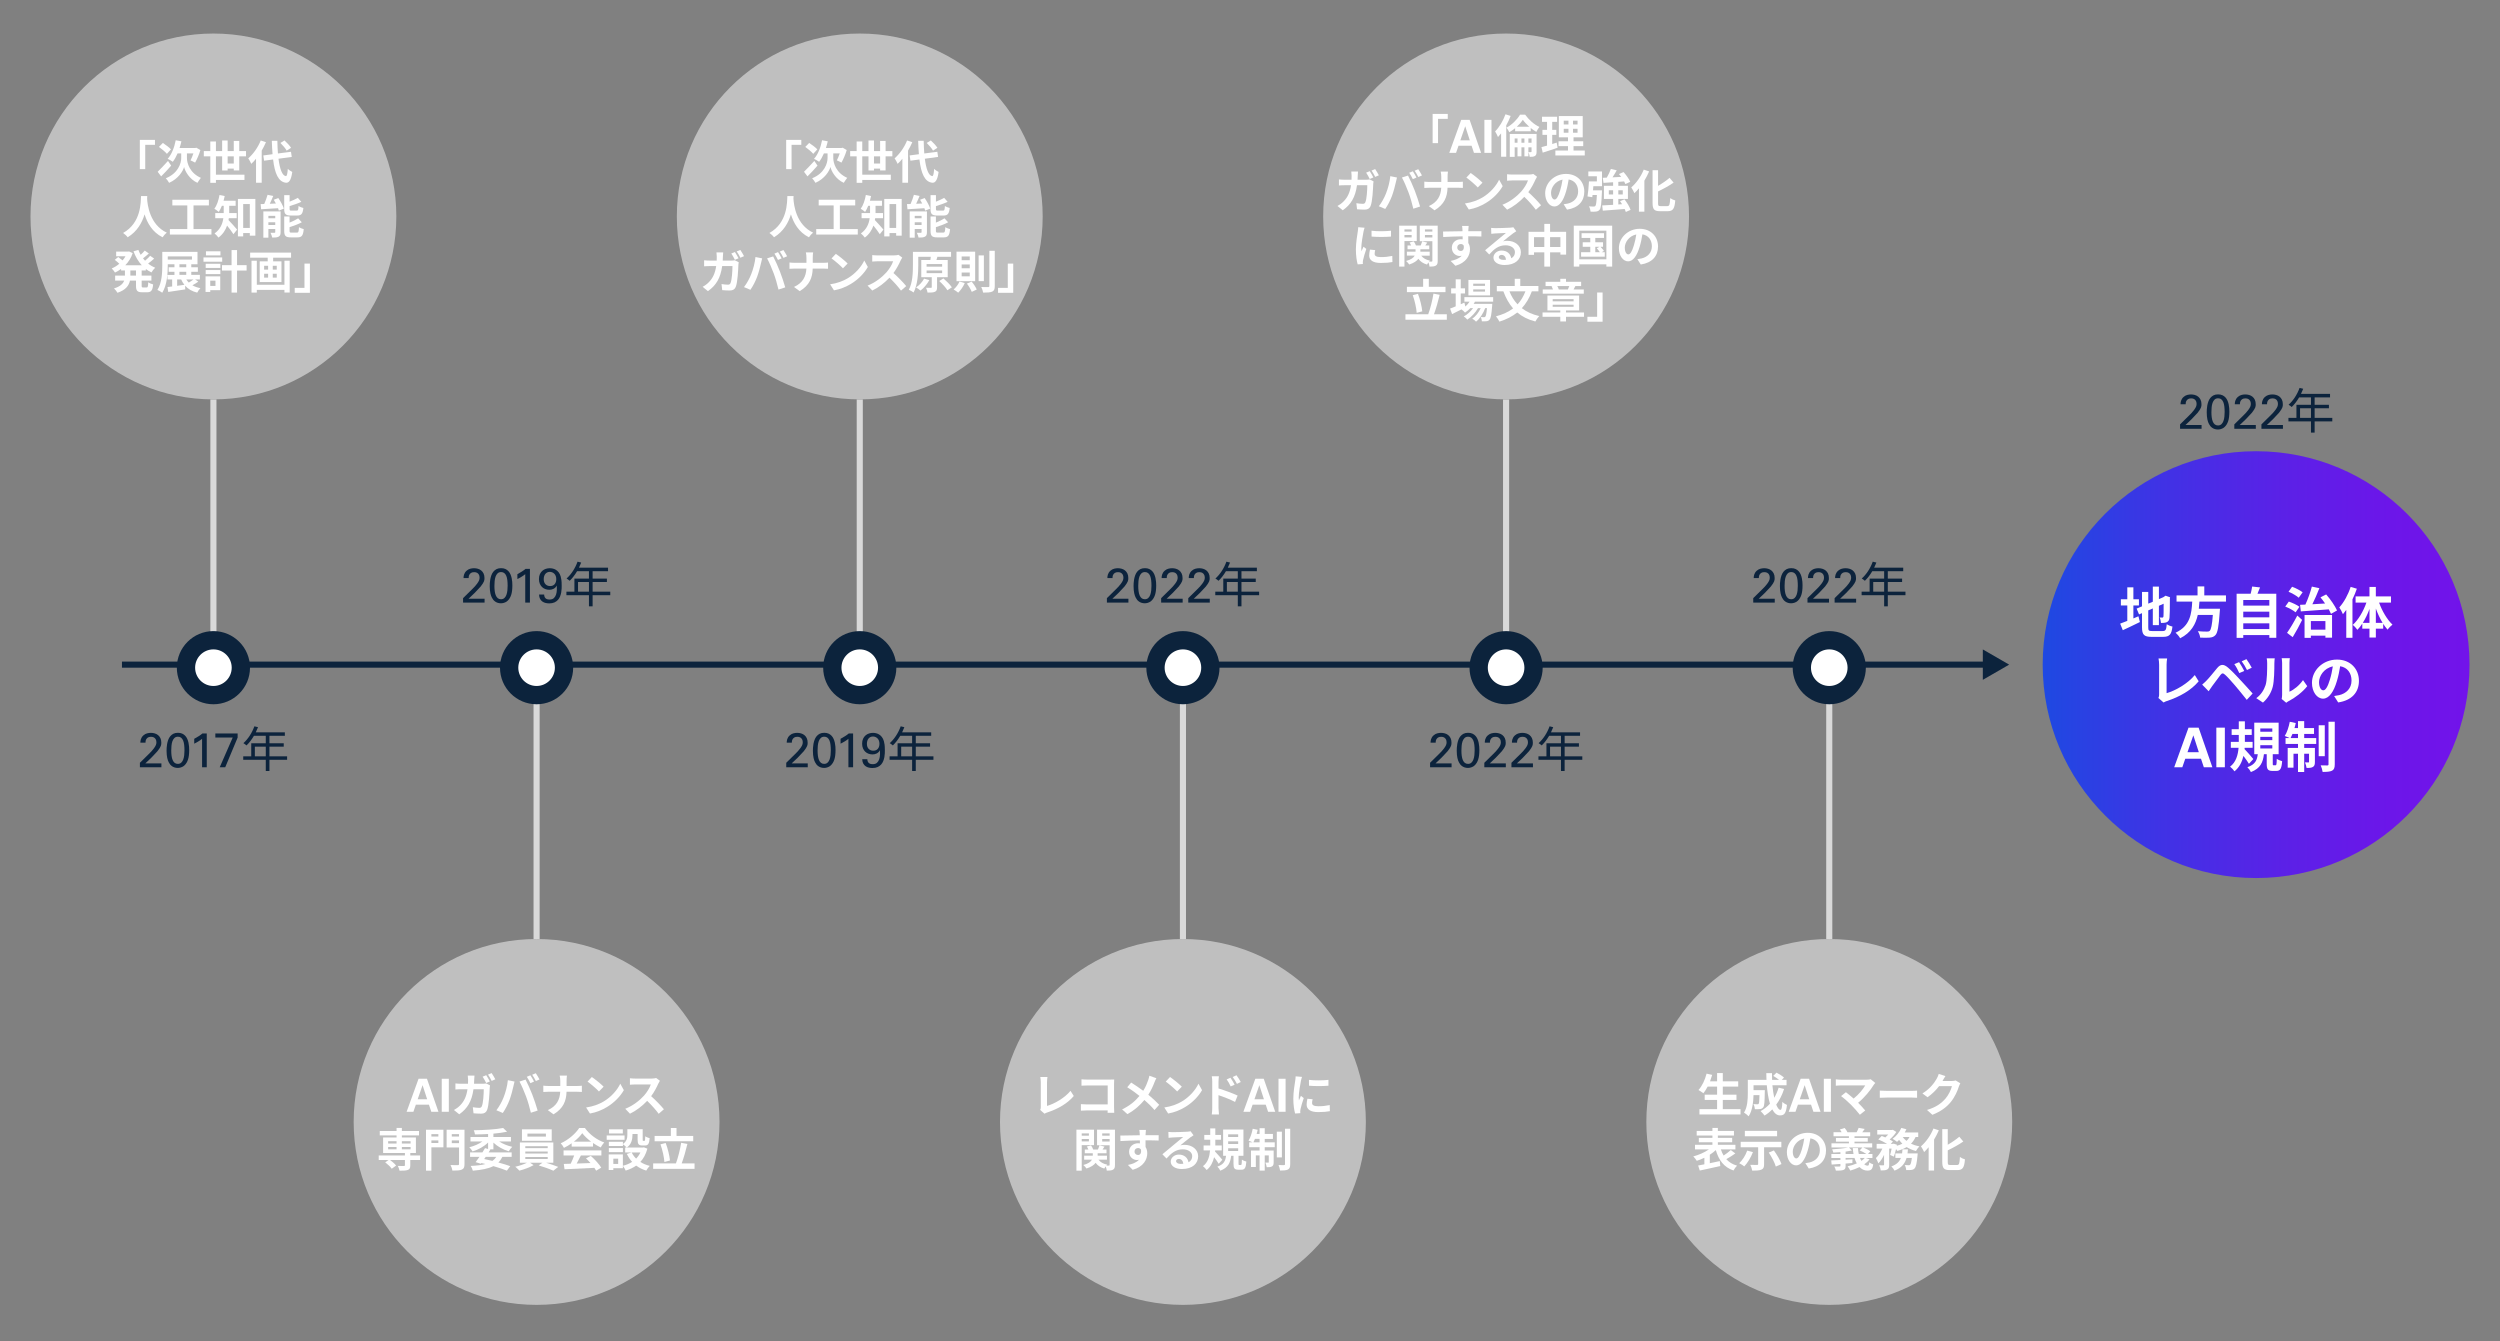<?xml version="1.0" encoding="UTF-8"?>
<svg id="_レイヤー_1" data-name="レイヤー 1" xmlns="http://www.w3.org/2000/svg" xmlns:xlink="http://www.w3.org/1999/xlink" viewBox="0 0 820 440">
  <rect x="0" y="0" width="820" height="440" fill="#808080" stroke="none"/>
  <defs>
    <linearGradient id="_名称未設定グラデーション_12" data-name="名称未設定グラデーション 12" x1="670" y1="218" x2="810" y2="218" gradientUnits="userSpaceOnUse">
      <stop offset="0" stop-color="#1e49e2"/>
      <stop offset=".282" stop-color="#4032e5"/>
      <stop offset=".563" stop-color="#5b21e7"/>
      <stop offset=".811" stop-color="#6c16e9"/>
      <stop offset="1" stop-color="#7213ea"/>
    </linearGradient>
  </defs>
  <g>
    <rect x="40" y="217" width="611.824" height="2" style="fill: #0c233c; stroke-width: 0px;"/>
    <polygon points="650.365 222.986 659 218 650.365 213.014 650.365 222.986" style="fill: #0c233c; stroke-width: 0px;"/>
  </g>
  <rect x="69" y="131" width="2" height="80" style="fill: #d9d9d9; stroke-width: 0px;"/>
  <g>
    <circle cx="70" cy="219" r="9" style="fill: #fff; stroke-width: 0px;"/>
    <path d="m70,231c-6.617,0-12-5.383-12-12s5.383-12,12-12,12,5.383,12,12-5.383,12-12,12Zm0-18c-3.309,0-6,2.691-6,6s2.691,6,6,6,6-2.691,6-6-2.691-6-6-6Z" style="fill: #0c233c; stroke-width: 0px;"/>
  </g>
  <g>
    <path d="m45.88,250.198l2.896-2.849c.309-.298.61-.604.904-.92.293-.314.562-.643.808-.983.32-.437.536-.8.648-1.088s.168-.581.168-.88c0-.139-.019-.31-.056-.512-.037-.203-.117-.4-.24-.592-.123-.193-.302-.357-.536-.496-.235-.139-.549-.209-.944-.209-.448,0-.792.083-1.032.248-.24.166-.418.355-.536.568-.118.213-.187.427-.208.641-.021.213-.032.373-.032.479h-1.68c0-.139.008-.304.024-.496.016-.192.059-.397.128-.616.07-.219.171-.439.305-.664.134-.224.324-.442.57-.656.385-.33.793-.546,1.227-.647s.826-.151,1.179-.151c.428,0,.847.059,1.259.176s.778.304,1.099.56.58.589.778,1,.297.909.297,1.496c0,.181-.008.354-.024.521-.016.165-.064.349-.144.551-.08.203-.206.44-.376.713-.171.271-.406.6-.704.984-.085.096-.227.247-.424.455-.198.208-.403.427-.616.656s-.416.445-.608.648c-.192.202-.326.341-.4.416l-1.936,1.84h5.264v1.264h-7.056v-1.456Z" style="fill: #0c233c; stroke-width: 0px;"/>
    <path d="m54.632,246.246c0-.277.01-.613.032-1.008s.072-.811.152-1.248c.08-.438.197-.872.352-1.304.154-.433.37-.821.648-1.169.277-.346.621-.626,1.032-.84.411-.213.909-.319,1.496-.319.555,0,1.029.091,1.424.272s.73.424,1.008.728c.277.304.499.651.664,1.04.165.389.293.792.384,1.208.09.416.152.832.184,1.248.032.416.048.794.048,1.136,0,1.312-.131,2.363-.392,3.152s-.643,1.418-1.144,1.888c-.192.182-.392.328-.6.44-.208.111-.411.197-.608.256s-.381.098-.552.119c-.171.021-.32.033-.448.033-.373,0-.714-.049-1.024-.145s-.589-.229-.84-.4c-.251-.17-.467-.367-.648-.592-.182-.225-.331-.459-.448-.704-.096-.181-.187-.386-.272-.616-.085-.229-.16-.496-.224-.8-.064-.304-.118-.65-.16-1.04-.043-.389-.064-.834-.064-1.336Zm1.536-.08c0,.619.034,1.195.104,1.729.069.533.186.997.352,1.392.166.396.387.704.664.929.277.224.624.336,1.04.336.458,0,.832-.137,1.12-.408.288-.272.509-.625.664-1.057.154-.432.258-.906.312-1.424.053-.518.08-1.026.08-1.527,0-.662-.032-1.27-.096-1.824s-.179-1.029-.344-1.424c-.166-.395-.387-.701-.664-.92-.278-.219-.624-.328-1.04-.328-.48,0-.867.144-1.16.432s-.515.65-.664,1.088-.248.926-.296,1.464c-.048.539-.072,1.054-.072,1.544Z" style="fill: #0c233c; stroke-width: 0px;"/>
    <path d="m66.28,242.326c-.171.149-.365.299-.584.448s-.443.294-.672.432c-.229.14-.459.27-.688.392-.229.123-.44.232-.632.328v-1.6c.523-.277,1.024-.57,1.504-.88s.875-.597,1.184-.864h1.424v11.072h-1.536v-9.328Z" style="fill: #0c233c; stroke-width: 0px;"/>
    <path d="m70.633,240.582h7.312v1.344l-4.064,9.729h-1.808l4.256-9.744h-5.696v-1.328Z" style="fill: #0c233c; stroke-width: 0px;"/>
    <path d="m94.168,249.223h-5.792v3.664h-1.2v-3.664h-7.392v-1.152h2.624v-4.288h4.768v-2.433h-3.888c-.72,1.232-1.568,2.32-2.432,3.152-.224-.191-.72-.592-1.024-.752,1.504-1.312,2.848-3.375,3.6-5.52l1.2.287c-.224.561-.48,1.137-.736,1.681h9.536v1.151h-5.056v2.433h4.688v1.12h-4.688v3.168h5.792v1.152Zm-6.992-1.152v-3.168h-3.584v3.168h3.584Z" style="fill: #0c233c; stroke-width: 0px;"/>
  </g>
  <circle cx="70" cy="71" r="60" style="fill: #bfbfbf; stroke-width: 0px;"/>
  <g>
    <path d="m45.865,45.885h4.965v1.619h-3.195v7.965h-1.77v-9.584Z" style="fill: #fff; stroke-width: 0px;"/>
    <path d="m56.14,54.329c-1.05,1.215-2.265,2.521-3.285,3.524l-1.14-1.515c.825-.81,2.16-2.19,3.39-3.555l1.035,1.545Zm-1.395-3.87c-.525-.645-1.695-1.605-2.61-2.266l1.275-1.305c.885.57,2.1,1.471,2.67,2.101l-1.335,1.47Zm6.57,1.395c0,1.605.9,4.875,4.575,6.48-.345.436-.855,1.17-1.14,1.635-2.685-1.229-4.08-3.869-4.365-5.205-.36,1.336-1.89,3.885-4.92,5.205-.21-.42-.765-1.17-1.08-1.5,4.05-1.619,5.055-4.935,5.055-6.6v-1.545h-1.2c-.45,1.064-.99,2.01-1.56,2.744-.36-.284-1.23-.764-1.68-.975,1.275-1.38,2.175-3.689,2.64-6.09l1.86.346c-.165.75-.36,1.484-.6,2.189h5.16l.345-.09,1.32.765c-.42,1.5-1.125,3.046-1.725,4.125-.36-.21-1.095-.569-1.515-.735.3-.569.675-1.424.945-2.279h-2.115v1.529Z" style="fill: #fff; stroke-width: 0px;"/>
    <path d="m76.674,55.904v-.6h-2.01v.614h-1.8v-4.635h-2.04v6.015h9.36v1.725h-9.36v.945h-1.845v-8.685h-2.13v-1.726h2.13v-3.149h1.845v3.149h2.04v-3.479h1.8v3.479h2.01v-3.33h1.8v3.33h2.22v1.726h-2.22v4.62h-1.8Zm0-2.266v-2.354h-2.01v2.354h2.01Z" style="fill: #fff; stroke-width: 0px;"/>
    <path d="m87.234,46.635c-.39.914-.855,1.844-1.395,2.76v10.545h-1.86v-7.875c-.51.629-1.02,1.199-1.56,1.68-.165-.42-.675-1.38-.99-1.814,1.62-1.381,3.195-3.586,4.095-5.851l1.71.556Zm4.11,5.43c.42,3.33,1.215,5.55,2.415,5.699.345.03.525-.72.645-2.385.33.391,1.125.84,1.455,1.02-.375,2.896-1.185,3.586-2.025,3.541-2.535-.24-3.72-3.061-4.26-7.635l-2.955.404-.255-1.725,3.03-.405c-.105-1.351-.195-2.819-.24-4.396h1.815c.03,1.471.09,2.881.195,4.155l4.275-.555.255,1.68-4.35.601Zm2.685-2.655c-.375-.705-1.275-1.755-2.055-2.521l1.335-.824c.795.72,1.725,1.709,2.16,2.414l-1.44.931Z" style="fill: #fff; stroke-width: 0px;"/>
    <path d="m48.294,64.305c-.015.239-.03.539-.045.854.12,2.069.87,8.534,6.465,11.159-.555.421-1.095,1.035-1.38,1.516-3.39-1.68-5.07-4.77-5.91-7.529-.81,2.699-2.385,5.594-5.55,7.529-.315-.465-.9-1.005-1.5-1.425,5.985-3.315,5.775-10.125,5.88-12.104h2.04Z" style="fill: #fff; stroke-width: 0px;"/>
    <path d="m69.354,75.135v1.799h-13.635v-1.799h5.715v-7.756h-4.905v-1.859h11.985v1.859h-5.04v7.756h5.88Z" style="fill: #fff; stroke-width: 0px;"/>
    <path d="m75.055,71.564c-.03.209-.06.42-.105.615.78.764,2.4,2.639,2.82,3.135l-1.2,1.5c-.495-.78-1.35-1.905-2.085-2.82-.51,1.47-1.395,2.88-2.835,3.93-.24-.375-.9-1.08-1.275-1.35,1.95-1.395,2.64-3.27,2.88-5.01h-2.655v-1.68h2.775v-2.386h-.6c-.3.765-.645,1.455-1.02,2.011-.33-.301-1.035-.811-1.44-1.035.81-1.08,1.38-2.806,1.68-4.516l1.71.346c-.105.524-.225,1.034-.375,1.545h3.96v1.649h-2.115v2.386h2.46v1.68h-2.58Zm8.7-6.315v12.06h-1.815v-.854h-2.175v1.08h-1.725v-12.285h5.715Zm-1.815,9.524v-7.844h-2.175v7.844h2.175Z" style="fill: #fff; stroke-width: 0px;"/>
    <path d="m91.285,64.949c.735,1.08,1.53,2.505,1.815,3.48l-1.635.659c-.06-.239-.15-.51-.27-.795-1.98.136-4.02.255-5.55.345l-.15-1.695c.36,0,.75-.014,1.17-.029.42-.945.84-2.1,1.095-3.016l1.86.375c-.345.871-.75,1.771-1.125,2.565l1.995-.09c-.225-.42-.465-.84-.705-1.229l1.5-.57Zm.75,11.205c0,.779-.15,1.215-.645,1.469-.51.285-1.2.301-2.1.301-.09-.465-.345-1.154-.57-1.574.525.03,1.125.016,1.32,0,.18,0,.24-.045.24-.225v-1.007h-2.25v2.835h-1.65v-8.607h5.655v6.809Zm-4.005-5.342v.783h2.25v-.783h-2.25Zm2.25,2.987v-.887h-2.25v.887h2.25Zm5.115-3.106c-1.755,0-2.175-.524-2.175-2.174v-4.516h1.77v2.145c1.005-.389,1.995-.854,2.7-1.244l1.14,1.289c-1.125.541-2.535,1.021-3.84,1.41v.886c0,.54.09.6.66.6h1.635c.48,0,.585-.225.645-1.53.36.271,1.095.556,1.575.66-.195,1.92-.66,2.475-2.04,2.475h-2.07Zm1.98,5.611c.51,0,.615-.285.69-1.801.375.27,1.095.54,1.56.66-.195,2.115-.645,2.7-2.085,2.7h-2.13c-1.755,0-2.19-.511-2.19-2.16v-4.71h1.755v2.025c1.065-.436,2.1-.931,2.82-1.41l1.185,1.305c-1.155.63-2.64,1.17-4.005,1.59v1.2c0,.524.105.601.69.601h1.71Z" style="fill: #fff; stroke-width: 0px;"/>
    <path d="m46.464,88.708v1.696h3.195v1.634h-3.195v1.622c0,.539.06.63.48.63h1.155c.39,0,.465-.3.525-1.712.375.301,1.095.602,1.605.706-.18,1.979-.645,2.579-1.965,2.579h-1.635c-1.62,0-2.025-.524-2.025-2.189v-1.636h-1.98c-.33,1.576-1.32,3.062-4.095,3.99-.225-.405-.765-1.095-1.14-1.424,2.07-.63,2.97-1.561,3.345-2.566h-2.97v-1.634h3.21v-1.696h-1.26v-.494c-.63.464-1.305.854-1.995,1.185-.24-.404-.735-1.02-1.08-1.35.87-.359,1.725-.884,2.49-1.544-.39-.391-.99-.901-1.485-1.276l1.125-.93c.45.314,1.02.75,1.44,1.11.36-.421.675-.87.945-1.351h-3.06v-1.529h3.915l.315-.059,1.2.554c-.525,1.574-1.38,2.909-2.445,3.991h5.43c-1.17-1.262-2.07-2.822-2.73-4.591l1.605-.45c.21.555.45,1.095.75,1.604.495-.449.99-.973,1.335-1.393l1.35.959c-.615.555-1.305,1.139-1.92,1.589.21.271.435.525.675.78.6-.51,1.26-1.11,1.68-1.62l1.305.931c-.615.555-1.335,1.155-1.98,1.621.69.555,1.47,1.02,2.325,1.363-.42.36-.96,1.064-1.23,1.545-.66-.314-1.275-.69-1.845-1.125v.479h-1.365Zm-1.86,0h-1.845v1.696h1.845v-1.696Z" style="fill: #fff; stroke-width: 0px;"/>
    <path d="m65.049,92.383c-.615.436-1.32.855-1.95,1.186.735.435,1.62.75,2.64.945-.36.344-.825,1.004-1.05,1.469-1.71-.42-3-1.184-3.975-2.279l.06,1.215c-1.95.314-4.035.6-5.595.84l-.24-1.619c.45-.045.975-.105,1.53-.181v-2.295h-1.545v-1.498h2.295v-1.022h-1.89v-1.482h1.89v-.992h-2.19v.361c0,2.625-.24,6.523-1.815,8.984-.36-.285-1.14-.75-1.59-.916,1.485-2.31,1.605-5.684,1.605-8.068v-4.424h11.55v4.062h-2.04v.992h2.16v1.482h-2.16v1.022h2.82v1.498h-1.575l1.065.72Zm-10.02-7.229h7.935v-1.051h-7.935v1.051Zm3.075,8.594c.765-.105,1.575-.21,2.37-.33-.405-.51-.765-1.095-1.05-1.755h-1.32v2.085Zm.75-6.088h2.235v-.992h-2.235v.992Zm0,2.505h2.235v-1.022h-2.235v1.022Zm2.25,1.498c.24.375.51.705.825,1.021.525-.315,1.095-.69,1.53-1.021h-2.355Z" style="fill: #fff; stroke-width: 0px;"/>
    <path d="m72.879,85.844h-6.135v-1.408h6.135v1.408Zm-.645,9.33h-3.27v.584h-1.545v-5.113h4.815v4.529Zm-4.77-8.654h4.815v1.363h-4.815v-1.363Zm0,2.056h4.815v1.333h-4.815v-1.333Zm4.845-4.802h-4.755v-1.349h4.755v1.349Zm-3.345,8.279v1.727h1.71v-1.727h-1.71Zm11.925-3.313h-3.135v7.229h-1.8v-7.229h-3.135v-1.771h3.135v-4.949h1.8v4.949h3.135v1.771Z" style="fill: #fff; stroke-width: 0px;"/>
    <path d="m95.469,82.859v1.664h-5.879v1.201h2.729v6.793h-7.138v-6.793h2.624v-1.201h-5.759v-1.664h13.423Zm-2.173,2.655h1.723v10.438h-1.723v-.87h-9.062v.886h-1.738v-10.454h1.738v7.89h9.062v-7.89Zm-6.662,2.925h1.307v-1.262h-1.307v1.262Zm0,2.625h1.307v-1.276h-1.307v1.276Zm4.142-3.887h-1.307v1.262h1.307v-1.262Zm0,2.61h-1.307v1.276h1.307v-1.276Z" style="fill: #fff; stroke-width: 0px;"/>
    <path d="m101.649,96.044h-4.98v-1.62h3.195v-7.965h1.785v9.585Z" style="fill: #fff; stroke-width: 0px;"/>
  </g>
  <rect x="175" y="228" width="2" height="80" style="fill: #d9d9d9; stroke-width: 0px;"/>
  <g>
    <circle cx="176" cy="219" r="9" style="fill: #fff; stroke-width: 0px;"/>
    <path d="m176,231c-6.617,0-12-5.383-12-12s5.383-12,12-12,12,5.383,12,12-5.383,12-12,12Zm0-18c-3.309,0-6,2.691-6,6s2.691,6,6,6,6-2.691,6-6-2.691-6-6-6Z" style="fill: #0c233c; stroke-width: 0px;"/>
  </g>
  <g>
    <path d="m151.88,196.198l2.896-2.849c.309-.298.61-.604.904-.92.293-.314.562-.643.808-.983.32-.437.536-.8.648-1.088s.168-.581.168-.88c0-.139-.019-.31-.056-.512-.037-.203-.117-.4-.24-.592-.123-.193-.302-.357-.536-.496-.235-.139-.549-.209-.944-.209-.448,0-.792.083-1.032.248-.24.166-.418.355-.536.568-.118.213-.187.427-.208.641-.021.213-.032.373-.032.479h-1.68c0-.139.008-.304.024-.496.016-.192.059-.397.128-.616.07-.219.171-.439.305-.664.134-.224.324-.442.57-.656.385-.33.793-.546,1.227-.647s.826-.151,1.179-.151c.428,0,.847.059,1.259.176s.778.304,1.099.56.58.589.778,1,.297.909.297,1.496c0,.181-.008.354-.024.521-.016.165-.064.349-.144.551-.08.203-.206.44-.376.713-.171.271-.406.6-.704.984-.085.096-.227.247-.424.455-.198.208-.403.427-.616.656s-.416.445-.608.648c-.192.202-.326.341-.4.416l-1.936,1.84h5.264v1.264h-7.056v-1.456Z" style="fill: #0c233c; stroke-width: 0px;"/>
    <path d="m160.632,192.246c0-.277.01-.613.032-1.008s.072-.811.152-1.248c.08-.438.197-.872.352-1.304.154-.433.37-.821.648-1.169.277-.346.621-.626,1.032-.84.411-.213.909-.319,1.496-.319.555,0,1.029.091,1.424.272s.73.424,1.008.728c.277.304.499.651.664,1.04.165.389.293.792.384,1.208.09.416.152.832.184,1.248.032.416.048.794.048,1.136,0,1.312-.131,2.363-.392,3.152s-.643,1.418-1.144,1.888c-.192.182-.392.328-.6.44-.208.111-.411.197-.608.256s-.381.098-.552.119c-.171.021-.32.033-.448.033-.373,0-.714-.049-1.024-.145s-.589-.229-.84-.4c-.251-.17-.467-.367-.648-.592-.182-.225-.331-.459-.448-.704-.096-.181-.187-.386-.272-.616-.085-.229-.16-.496-.224-.8-.064-.304-.118-.65-.16-1.04-.043-.389-.064-.834-.064-1.336Zm1.536-.08c0,.619.034,1.195.104,1.729.069.533.186.997.352,1.392.166.396.387.704.664.929.277.224.624.336,1.04.336.458,0,.832-.137,1.12-.408.288-.272.509-.625.664-1.057.154-.432.258-.906.312-1.424.053-.518.08-1.026.08-1.527,0-.662-.032-1.27-.096-1.824s-.179-1.029-.344-1.424c-.166-.395-.387-.701-.664-.92-.278-.219-.624-.328-1.04-.328-.48,0-.867.144-1.16.432s-.515.65-.664,1.088-.248.926-.296,1.464c-.048.539-.072,1.054-.072,1.544Z" style="fill: #0c233c; stroke-width: 0px;"/>
    <path d="m172.28,188.326c-.171.149-.365.299-.584.448s-.443.294-.672.432c-.229.14-.459.27-.688.392-.229.123-.44.232-.632.328v-1.6c.523-.277,1.024-.57,1.504-.88s.875-.597,1.184-.864h1.424v11.072h-1.536v-9.328Z" style="fill: #0c233c; stroke-width: 0px;"/>
    <path d="m178.489,195.014c0,.48.136.873.408,1.177.272.304.728.456,1.368.456.608,0,1.077-.157,1.408-.473.331-.314.57-.706.72-1.176.149-.469.232-.968.248-1.496.016-.527.013-1.01-.008-1.447-.149.277-.32.504-.512.68-.192.176-.397.317-.616.424-.219.107-.443.182-.672.225-.229.042-.456.063-.68.063-.438,0-.862-.075-1.272-.224-.411-.149-.771-.371-1.08-.664-.31-.293-.558-.658-.744-1.096s-.28-.945-.28-1.521c0-.64.104-1.185.312-1.632.208-.448.481-.816.818-1.104.336-.288.716-.498,1.138-.632.422-.133.853-.199,1.291-.199.299,0,.623.037.97.111.348.074.687.211,1.019.408.331.197.639.475.922.832s.505.813.666,1.367c.096.342.173.734.232,1.177.059.442.088,1.042.088,1.8,0,.277-.006.611-.016,1-.011.39-.056.803-.136,1.24s-.203.869-.369,1.296c-.166.427-.398.811-.697,1.151-.299.342-.684.619-1.155.832-.47.214-1.042.32-1.715.32-.375,0-.756-.043-1.146-.128s-.746-.237-1.066-.456-.585-.514-.793-.888-.318-.849-.329-1.425h1.68Zm3.968-5.039c0-.395-.059-.744-.176-1.049-.118-.304-.277-.555-.48-.752s-.432-.346-.688-.447-.518-.152-.784-.152c-.32,0-.605.064-.856.191-.25.129-.458.299-.624.513s-.291.464-.376.752-.128.598-.128.929c0,.735.197,1.298.592,1.688.395.389.896.584,1.504.584.64,0,1.136-.208,1.488-.624s.528-.96.528-1.632Z" style="fill: #0c233c; stroke-width: 0px;"/>
    <path d="m200.168,195.223h-5.792v3.664h-1.2v-3.664h-7.392v-1.152h2.624v-4.288h4.768v-2.433h-3.888c-.72,1.232-1.568,2.32-2.432,3.152-.224-.191-.72-.592-1.024-.752,1.504-1.312,2.848-3.375,3.6-5.52l1.2.287c-.224.561-.48,1.137-.736,1.681h9.536v1.151h-5.056v2.433h4.688v1.12h-4.688v3.168h5.792v1.152Zm-6.992-1.152v-3.168h-3.584v3.168h3.584Z" style="fill: #0c233c; stroke-width: 0px;"/>
  </g>
  <circle cx="176" cy="368" r="60" style="fill: #bfbfbf; stroke-width: 0px;"/>
  <g>
    <path d="m140.044,353.834l3.765,10.83h-2.34l-.78-2.34h-4.29l-.81,2.34h-2.22l3.915-10.83h2.76Zm.06,6.721l-1.5-4.621-1.605,4.621h3.105Z" style="fill: #fff; stroke-width: 0px;"/>
    <path d="m144.889,353.834h2.325v10.83h-2.325v-10.83Z" style="fill: #fff; stroke-width: 0px;"/>
    <path d="m158.299,355.469c.375,0,.765-.029,1.14-.104l1.29.646c-.045.239-.105.614-.105.779-.06,1.62-.24,5.82-.885,7.35-.33.75-.9,1.141-1.935,1.141-.855,0-1.755-.061-2.49-.12l-.225-1.995c.735.12,1.515.21,2.1.21.48,0,.69-.165.855-.54.435-.945.63-3.945.63-5.564h-3.375c-.555,3.975-1.98,6.314-4.665,8.22l-1.74-1.41c.63-.345,1.365-.84,1.965-1.455,1.395-1.38,2.145-3.075,2.475-5.354h-1.98c-.51,0-1.335.015-1.98.074v-1.979c.63.075,1.41.104,1.98.104h2.145c.015-.42.03-.854.03-1.305,0-.33-.045-1.02-.105-1.38h2.205c-.045.36-.075.989-.09,1.351-.015.465-.03.899-.06,1.334h2.82Zm1.17-.24c-.3-.614-.765-1.5-1.17-2.084l1.185-.48c.375.54.9,1.5,1.185,2.055l-1.2.51Zm1.785-3.254c.39.569.945,1.515,1.215,2.039l-1.2.525c-.3-.63-.795-1.5-1.2-2.07l1.185-.494Z" style="fill: #fff; stroke-width: 0px;"/>
    <path d="m166.58,354.299l2.19.45c-.135.435-.3,1.17-.36,1.5-.21,1.05-.765,3.12-1.275,4.515-.54,1.455-1.425,3.166-2.22,4.291l-2.1-.886c.945-1.229,1.83-2.851,2.34-4.17.675-1.681,1.245-3.795,1.425-5.7Zm3.81.45l1.995-.646c.615,1.156,1.65,3.465,2.205,4.92.54,1.351,1.335,3.75,1.755,5.236l-2.22.719c-.42-1.785-.96-3.674-1.56-5.295-.57-1.574-1.545-3.795-2.175-4.935Zm4.77,0l-1.2.524c-.315-.614-.765-1.514-1.17-2.084l1.185-.496c.375.556.9,1.5,1.185,2.056Zm1.8-.69l-1.2.525c-.3-.63-.795-1.5-1.2-2.07l1.185-.494c.39.569.945,1.515,1.215,2.039Z" style="fill: #fff; stroke-width: 0px;"/>
    <path d="m189.214,356.204c.69,0,1.32-.06,1.635-.09v2.04c-.315-.016-1.05-.061-1.65-.061h-3.375c-.09,3.016-1.035,5.475-4.275,7.41l-1.86-1.38c2.94-1.335,3.945-3.495,4.065-6.03h-3.825c-.66,0-1.26.045-1.725.075v-2.069c.45.045,1.065.104,1.665.104h3.9v-1.649c0-.511-.06-1.291-.195-1.756h2.385c-.09.465-.12,1.305-.12,1.77v1.636h3.375Z" style="fill: #fff; stroke-width: 0px;"/>
    <path d="m197.989,361.289c2.55-1.516,4.515-3.811,5.46-5.835l1.17,2.114c-1.14,2.025-3.135,4.096-5.55,5.551-1.515.915-3.45,1.755-5.565,2.115l-1.26-1.98c2.34-.33,4.29-1.095,5.745-1.965Zm0-4.859l-1.53,1.574c-.78-.84-2.655-2.475-3.75-3.24l1.41-1.5c1.05.705,3,2.266,3.87,3.166Z" style="fill: #fff; stroke-width: 0px;"/>
    <path d="m216.455,354.494c-.12.165-.39.63-.525.93-.51,1.17-1.35,2.775-2.355,4.125,1.485,1.29,3.3,3.211,4.185,4.29l-1.71,1.485c-.975-1.35-2.37-2.881-3.78-4.245-1.59,1.681-3.585,3.239-5.64,4.215l-1.545-1.62c2.415-.914,4.74-2.73,6.15-4.305.99-1.125,1.905-2.609,2.235-3.676h-5.085c-.63,0-1.455.091-1.77.105v-2.13c.405.06,1.32.104,1.77.104h5.28c.66,0,1.26-.09,1.56-.194l1.23.915Z" style="fill: #fff; stroke-width: 0px;"/>
    <path d="m137.794,380.488h-3.225v1.756c0,.855-.18,1.26-.81,1.5-.615.225-1.515.238-2.715.238-.075-.479-.33-1.107-.555-1.558.795.03,1.74.03,1.995.03.24-.016.33-.075.33-.271v-1.696h-4.875c.75.541,1.575,1.275,1.98,1.816l-1.425,1.049c-.405-.6-1.35-1.499-2.145-2.1l1.08-.766h-3.21v-1.498h8.595v-.797h-7.155v-5.098h4.41v-.678h-5.505v-1.453h5.505v-.99h1.74v.99h5.625v1.453h-5.625v.678h4.605v5.098h-1.845v.797h3.225v1.498Zm-10.485-5.413h2.76v-.767h-2.76v.767Zm0,1.905h2.76v-.768h-2.76v.768Zm4.5-2.672v.767h2.865v-.767h-2.865Zm2.865,1.904h-2.865v.768h2.865v-.768Z" style="fill: #fff; stroke-width: 0px;"/>
    <path d="m145.443,376.334h-3.945v7.635h-1.768v-13.408h5.713v5.773Zm-3.945-4.336v.781h2.282v-.781h-2.282Zm2.282,2.911v-.856h-2.282v.856h2.282Zm8.578,6.901c0,1.019-.209,1.543-.869,1.812-.644.301-1.634.33-3.09.33-.075-.51-.36-1.349-.63-1.828.945.061,2.056.045,2.371.045s.42-.105.42-.391v-5.401h-4.065v-5.817h5.863v11.25Zm-4.17-9.812v.781h2.372v-.781h-2.372Zm2.372,2.941v-.887h-2.372v.887h2.372Z" style="fill: #fff; stroke-width: 0px;"/>
    <path d="m161.839,376.979h-1.275l.285.076c-.18.299-.375.614-.585.93h7.56v1.47h-3.045c-.36.72-.78,1.335-1.305,1.845,1.5.405,2.85.825,3.885,1.2l-1.095,1.47c-1.155-.465-2.7-.99-4.44-1.484-1.65.854-3.855,1.244-6.735,1.5-.12-.525-.42-1.155-.705-1.561,1.95-.09,3.555-.27,4.86-.63-.435-.104-.885-.21-1.35-.315l-.165.226-1.725-.524c.375-.48.81-1.08,1.26-1.726h-3.075v-1.47h4.05c.3-.48.6-.961.855-1.396l1.005.271v-2.115c-1.335,1.32-3.195,2.355-5.1,2.925-.24-.405-.705-1.05-1.065-1.38,1.545-.359,3.12-1.05,4.29-1.891h-3.9v-1.455h5.775v-.989c-1.47.09-2.94.135-4.305.135-.045-.39-.225-1.005-.39-1.364,3.39-.045,7.395-.285,9.63-.75l1.29,1.229c-1.305.285-2.85.479-4.485.63v1.109h5.76v1.455h-3.855c1.17.781,2.73,1.426,4.275,1.756-.375.345-.885,1.035-1.14,1.47-1.86-.54-3.69-1.56-5.04-2.851v2.205Zm-2.535,2.476l-.48.705c.9.194,1.8.405,2.685.614.51-.359.93-.795,1.275-1.319h-3.48Z" style="fill: #fff; stroke-width: 0px;"/>
    <path d="m179.12,381.373c1.395.42,2.925.96,3.96,1.365l-1.575,1.26c-1.155-.54-3.225-1.275-4.815-1.74l1.245-.885h-4.065l1.14.795c-1.215.705-3.135,1.426-4.65,1.801-.33-.375-.945-.931-1.35-1.275,1.29-.285,2.82-.811,3.84-1.32h-2.325v-6.643h10.965v6.643h-2.37Zm1.845-7.199h-9.765v-3.749h9.765v3.749Zm-8.67,2.416h7.35v-.646h-7.35v.646Zm0,1.77h7.35v-.646h-7.35v.646Zm0,1.801h7.35v-.662h-7.35v.662Zm6.765-8.342h-6.06v.977h6.06v-.977Z" style="fill: #fff; stroke-width: 0px;"/>
    <path d="m187.504,374.999c-.795.569-1.665,1.08-2.535,1.5-.21-.435-.675-1.11-1.05-1.5,2.565-1.125,4.935-3.255,6.06-5.024h1.86c1.59,2.205,3.975,3.914,6.345,4.754-.45.465-.84,1.11-1.155,1.636-.825-.39-1.695-.886-2.52-1.455v1.185h-7.005v-1.095Zm-2.655,2.34h12.405v1.65h-6.72c-.435.885-.93,1.815-1.38,2.655,1.44-.045,2.985-.105,4.515-.166-.465-.539-.975-1.08-1.47-1.529l1.575-.825c1.335,1.17,2.73,2.729,3.435,3.854l-1.665,1.006c-.15-.285-.36-.6-.6-.93-3.525.194-7.23.344-9.78.465l-.24-1.748,2.265-.074c.405-.838.825-1.826,1.14-2.708h-3.48v-1.65Zm9.015-2.88c-1.155-.87-2.19-1.845-2.88-2.775-.645.916-1.605,1.891-2.745,2.775h5.625Z" style="fill: #fff; stroke-width: 0px;"/>
    <path d="m204.858,373.844h-5.863v-1.408h5.863v1.408Zm7.486,2.91c-.48,1.816-1.275,3.239-2.31,4.365.885.57,1.935,1.006,3.09,1.29-.39.374-.9,1.079-1.155,1.544-1.26-.375-2.355-.93-3.3-1.634-1.005.704-2.16,1.243-3.435,1.634-.18-.436-.6-1.14-.93-1.544v.765h-3.135v.584h-1.515v-5.113h4.65v3.734c1.125-.284,2.145-.704,3.03-1.289-.69-.752-1.26-1.621-1.725-2.596l1.53-.495h-2.085v-1.604h.51c-.255-.301-.885-.841-1.245-1.08v.568h-4.62v-1.363h4.62v.719c1.291-.883,1.456-2.068,1.456-3.074v-1.785h5.023v3.36c0,.42.03.465.196.465h.375c.196,0,.256-.194.271-1.5.33.255,1.019.51,1.453.63-.15,1.859-.54,2.385-1.543,2.385h-.872c-1.199,0-1.543-.465-1.543-1.949v-1.815h-1.682v.255c0,1.41-.3,3.12-1.859,4.186h5.28l.3-.076,1.17.436Zm-8.025,1.154h-4.62v-1.333h4.62v1.333Zm-.031-6.135h-4.528v-1.349h4.528v1.349Zm-1.529,8.279h-1.59v1.727h1.59v-1.727Zm4.425-2.054c.36.751.855,1.425,1.455,2.024.585-.584,1.05-1.259,1.41-2.024h-2.865Z" style="fill: #fff; stroke-width: 0px;"/>
    <path d="m227.81,381.6v1.785h-13.575v-1.785h7.47c.675-1.815,1.395-4.605,1.71-6.766l2.055.375c-.525,2.205-1.23,4.635-1.875,6.391h4.215Zm-.435-7.261h-12.66v-1.755h5.325v-2.609h1.86v2.609h5.475v1.755Zm-9.45,6.796c-.105-1.561-.63-3.961-1.29-5.791l1.71-.449c.705,1.845,1.26,4.17,1.41,5.744l-1.83.496Z" style="fill: #fff; stroke-width: 0px;"/>
  </g>
  <rect x="281" y="131" width="2" height="80" style="fill: #d9d9d9; stroke-width: 0px;"/>
  <g>
    <circle cx="282" cy="219" r="9" style="fill: #fff; stroke-width: 0px;"/>
    <path d="m282,231c-6.617,0-12-5.383-12-12s5.383-12,12-12,12,5.383,12,12-5.383,12-12,12Zm0-18c-3.309,0-6,2.691-6,6s2.691,6,6,6,6-2.691,6-6-2.691-6-6-6Z" style="fill: #0c233c; stroke-width: 0px;"/>
  </g>
  <g>
    <path d="m257.88,250.198l2.896-2.849c.309-.298.61-.604.904-.92.293-.314.562-.643.808-.983.32-.437.536-.8.648-1.088s.168-.581.168-.88c0-.139-.019-.31-.056-.512-.037-.203-.117-.4-.24-.592-.123-.193-.302-.357-.536-.496-.235-.139-.549-.209-.944-.209-.448,0-.792.083-1.032.248-.24.166-.418.355-.536.568-.118.213-.187.427-.208.641-.021.213-.032.373-.032.479h-1.68c0-.139.008-.304.024-.496.016-.192.059-.397.128-.616.07-.219.171-.439.305-.664.134-.224.324-.442.57-.656.385-.33.793-.546,1.227-.647s.826-.151,1.179-.151c.428,0,.847.059,1.259.176s.778.304,1.099.56.58.589.778,1,.297.909.297,1.496c0,.181-.008.354-.024.521-.016.165-.064.349-.144.551-.08.203-.206.44-.376.713-.171.271-.406.6-.704.984-.085.096-.227.247-.424.455-.198.208-.403.427-.616.656s-.416.445-.608.648c-.192.202-.326.341-.4.416l-1.936,1.84h5.264v1.264h-7.056v-1.456Z" style="fill: #0c233c; stroke-width: 0px;"/>
    <path d="m266.632,246.246c0-.277.01-.613.032-1.008s.072-.811.152-1.248c.08-.438.197-.872.352-1.304.154-.433.37-.821.648-1.169.277-.346.621-.626,1.032-.84.411-.213.909-.319,1.496-.319.555,0,1.029.091,1.424.272s.73.424,1.008.728c.277.304.499.651.664,1.04.165.389.293.792.384,1.208.09.416.152.832.184,1.248.032.416.048.794.048,1.136,0,1.312-.131,2.363-.392,3.152s-.643,1.418-1.144,1.888c-.192.182-.392.328-.6.44-.208.111-.411.197-.608.256s-.381.098-.552.119c-.171.021-.32.033-.448.033-.373,0-.714-.049-1.024-.145s-.589-.229-.84-.4c-.251-.17-.467-.367-.648-.592-.182-.225-.331-.459-.448-.704-.096-.181-.187-.386-.272-.616-.085-.229-.16-.496-.224-.8-.064-.304-.118-.65-.16-1.04-.043-.389-.064-.834-.064-1.336Zm1.536-.08c0,.619.034,1.195.104,1.729.069.533.186.997.352,1.392.166.396.387.704.664.929.277.224.624.336,1.04.336.458,0,.832-.137,1.12-.408.288-.272.509-.625.664-1.057.154-.432.258-.906.312-1.424.053-.518.08-1.026.08-1.527,0-.662-.032-1.27-.096-1.824s-.179-1.029-.344-1.424c-.166-.395-.387-.701-.664-.92-.278-.219-.624-.328-1.04-.328-.48,0-.867.144-1.16.432s-.515.65-.664,1.088-.248.926-.296,1.464c-.048.539-.072,1.054-.072,1.544Z" style="fill: #0c233c; stroke-width: 0px;"/>
    <path d="m278.28,242.326c-.171.149-.365.299-.584.448s-.443.294-.672.432c-.229.14-.459.27-.688.392-.229.123-.44.232-.632.328v-1.6c.523-.277,1.024-.57,1.504-.88s.875-.597,1.184-.864h1.424v11.072h-1.536v-9.328Z" style="fill: #0c233c; stroke-width: 0px;"/>
    <path d="m284.489,249.014c0,.48.136.873.408,1.177.272.304.728.456,1.368.456.608,0,1.077-.157,1.408-.473.331-.314.57-.706.72-1.176.149-.469.232-.968.248-1.496.016-.527.013-1.01-.008-1.447-.149.277-.32.504-.512.68-.192.176-.397.317-.616.424-.219.107-.443.182-.672.225-.229.042-.456.063-.68.063-.438,0-.862-.075-1.272-.224-.411-.149-.771-.371-1.08-.664-.31-.293-.558-.658-.744-1.096s-.28-.945-.28-1.521c0-.64.104-1.185.312-1.632.208-.448.481-.816.818-1.104.336-.288.716-.498,1.138-.632.422-.133.853-.199,1.291-.199.299,0,.623.037.97.111.348.074.687.211,1.019.408.331.197.639.475.922.832s.505.813.666,1.367c.096.342.173.734.232,1.177.059.442.088,1.042.088,1.8,0,.277-.006.611-.016,1-.011.39-.056.803-.136,1.24s-.203.869-.369,1.296c-.166.427-.398.811-.697,1.151-.299.342-.684.619-1.155.832-.47.214-1.042.32-1.715.32-.375,0-.756-.043-1.146-.128s-.746-.237-1.066-.456-.585-.514-.793-.888-.318-.849-.329-1.425h1.68Zm3.968-5.039c0-.395-.059-.744-.176-1.049-.118-.304-.277-.555-.48-.752s-.432-.346-.688-.447-.518-.152-.784-.152c-.32,0-.605.064-.856.191-.25.129-.458.299-.624.513s-.291.464-.376.752-.128.598-.128.929c0,.735.197,1.298.592,1.688.395.389.896.584,1.504.584.64,0,1.136-.208,1.488-.624s.528-.96.528-1.632Z" style="fill: #0c233c; stroke-width: 0px;"/>
    <path d="m306.168,249.223h-5.792v3.664h-1.2v-3.664h-7.392v-1.152h2.624v-4.288h4.768v-2.433h-3.888c-.72,1.232-1.568,2.32-2.432,3.152-.224-.191-.72-.592-1.024-.752,1.504-1.312,2.848-3.375,3.6-5.52l1.2.287c-.224.561-.48,1.137-.736,1.681h9.536v1.151h-5.056v2.433h4.688v1.12h-4.688v3.168h5.792v1.152Zm-6.992-1.152v-3.168h-3.584v3.168h3.584Z" style="fill: #0c233c; stroke-width: 0px;"/>
  </g>
  <circle cx="282" cy="71" r="60" style="fill: #bfbfbf; stroke-width: 0px;"/>
  <g>
    <path d="m257.865,45.885h4.965v1.619h-3.195v7.965h-1.77v-9.584Z" style="fill: #fff; stroke-width: 0px;"/>
    <path d="m268.14,54.329c-1.05,1.215-2.265,2.521-3.285,3.524l-1.14-1.515c.825-.81,2.16-2.19,3.39-3.555l1.035,1.545Zm-1.395-3.87c-.525-.645-1.695-1.605-2.61-2.266l1.275-1.305c.885.57,2.1,1.471,2.67,2.101l-1.335,1.47Zm6.57,1.395c0,1.605.9,4.875,4.575,6.48-.345.436-.855,1.17-1.14,1.635-2.685-1.229-4.08-3.869-4.365-5.205-.36,1.336-1.89,3.885-4.92,5.205-.21-.42-.765-1.17-1.08-1.5,4.05-1.619,5.055-4.935,5.055-6.6v-1.545h-1.2c-.45,1.064-.99,2.01-1.56,2.744-.36-.284-1.23-.764-1.68-.975,1.275-1.38,2.175-3.689,2.64-6.09l1.86.346c-.165.75-.36,1.484-.6,2.189h5.16l.345-.09,1.32.765c-.42,1.5-1.125,3.046-1.725,4.125-.36-.21-1.095-.569-1.515-.735.3-.569.675-1.424.945-2.279h-2.115v1.529Z" style="fill: #fff; stroke-width: 0px;"/>
    <path d="m288.674,55.904v-.6h-2.01v.614h-1.8v-4.635h-2.04v6.015h9.36v1.725h-9.36v.945h-1.845v-8.685h-2.13v-1.726h2.13v-3.149h1.845v3.149h2.04v-3.479h1.8v3.479h2.01v-3.33h1.8v3.33h2.22v1.726h-2.22v4.62h-1.8Zm0-2.266v-2.354h-2.01v2.354h2.01Z" style="fill: #fff; stroke-width: 0px;"/>
    <path d="m299.234,46.635c-.39.914-.855,1.844-1.395,2.76v10.545h-1.86v-7.875c-.51.629-1.02,1.199-1.56,1.68-.165-.42-.675-1.38-.99-1.814,1.62-1.381,3.195-3.586,4.095-5.851l1.71.556Zm4.11,5.43c.42,3.33,1.215,5.55,2.415,5.699.345.03.525-.72.645-2.385.33.391,1.125.84,1.455,1.02-.375,2.896-1.185,3.586-2.025,3.541-2.535-.24-3.72-3.061-4.26-7.635l-2.955.404-.255-1.725,3.03-.405c-.105-1.351-.195-2.819-.24-4.396h1.815c.03,1.471.09,2.881.195,4.155l4.275-.555.255,1.68-4.35.601Zm2.685-2.655c-.375-.705-1.275-1.755-2.055-2.521l1.335-.824c.795.72,1.725,1.709,2.16,2.414l-1.44.931Z" style="fill: #fff; stroke-width: 0px;"/>
    <path d="m260.294,64.305c-.015.239-.03.539-.045.854.12,2.069.87,8.534,6.465,11.159-.555.421-1.095,1.035-1.38,1.516-3.39-1.68-5.07-4.77-5.91-7.529-.81,2.699-2.385,5.594-5.55,7.529-.315-.465-.9-1.005-1.5-1.425,5.985-3.315,5.775-10.125,5.88-12.104h2.04Z" style="fill: #fff; stroke-width: 0px;"/>
    <path d="m281.354,75.135v1.799h-13.635v-1.799h5.715v-7.756h-4.905v-1.859h11.985v1.859h-5.04v7.756h5.88Z" style="fill: #fff; stroke-width: 0px;"/>
    <path d="m287.055,71.564c-.03.209-.06.42-.105.615.78.764,2.4,2.639,2.82,3.135l-1.2,1.5c-.495-.78-1.35-1.905-2.085-2.82-.51,1.47-1.395,2.88-2.835,3.93-.24-.375-.9-1.08-1.275-1.35,1.95-1.395,2.64-3.27,2.88-5.01h-2.655v-1.68h2.775v-2.386h-.6c-.3.765-.645,1.455-1.02,2.011-.33-.301-1.035-.811-1.44-1.035.81-1.08,1.38-2.806,1.68-4.516l1.71.346c-.105.524-.225,1.034-.375,1.545h3.96v1.649h-2.115v2.386h2.46v1.68h-2.58Zm8.7-6.315v12.06h-1.815v-.854h-2.175v1.08h-1.725v-12.285h5.715Zm-1.815,9.524v-7.844h-2.175v7.844h2.175Z" style="fill: #fff; stroke-width: 0px;"/>
    <path d="m303.285,64.949c.735,1.08,1.53,2.505,1.815,3.48l-1.635.659c-.06-.239-.15-.51-.27-.795-1.98.136-4.02.255-5.55.345l-.15-1.695c.36,0,.75-.014,1.17-.029.42-.945.84-2.1,1.095-3.016l1.86.375c-.345.871-.75,1.771-1.125,2.565l1.995-.09c-.225-.42-.465-.84-.705-1.229l1.5-.57Zm.75,11.205c0,.779-.15,1.215-.645,1.469-.51.285-1.2.301-2.1.301-.09-.465-.345-1.154-.57-1.574.525.03,1.125.016,1.32,0,.18,0,.24-.045.24-.225v-1.007h-2.25v2.835h-1.65v-8.607h5.655v6.809Zm-4.005-5.342v.783h2.25v-.783h-2.25Zm2.25,2.987v-.887h-2.25v.887h2.25Zm5.115-3.106c-1.755,0-2.175-.524-2.175-2.174v-4.516h1.77v2.145c1.005-.389,1.995-.854,2.7-1.244l1.14,1.289c-1.125.541-2.535,1.021-3.84,1.41v.886c0,.54.09.6.66.6h1.635c.48,0,.585-.225.645-1.53.36.271,1.095.556,1.575.66-.195,1.92-.66,2.475-2.04,2.475h-2.07Zm1.98,5.611c.51,0,.615-.285.69-1.801.375.27,1.095.54,1.56.66-.195,2.115-.645,2.7-2.085,2.7h-2.13c-1.755,0-2.19-.511-2.19-2.16v-4.71h1.755v2.025c1.065-.436,2.1-.931,2.82-1.41l1.185,1.305c-1.155.63-2.64,1.17-4.005,1.59v1.2c0,.524.105.601.69.601h1.71Z" style="fill: #fff; stroke-width: 0px;"/>
    <path d="m239.87,85.469c.375,0,.765-.029,1.14-.104l1.29.646c-.045.239-.105.614-.105.779-.06,1.62-.24,5.82-.885,7.35-.33.75-.9,1.141-1.935,1.141-.855,0-1.755-.061-2.49-.12l-.225-1.995c.735.12,1.515.21,2.1.21.48,0,.69-.165.855-.54.435-.945.63-3.945.63-5.564h-3.375c-.555,3.975-1.98,6.314-4.665,8.22l-1.74-1.41c.63-.345,1.365-.84,1.965-1.455,1.395-1.38,2.145-3.075,2.475-5.354h-1.98c-.51,0-1.335.015-1.98.074v-1.979c.63.075,1.41.104,1.98.104h2.145c.015-.42.03-.854.03-1.305,0-.33-.045-1.02-.105-1.38h2.205c-.045.36-.075.989-.09,1.351-.015.465-.03.899-.06,1.334h2.82Zm1.17-.24c-.3-.614-.765-1.5-1.17-2.084l1.185-.48c.375.54.9,1.5,1.185,2.055l-1.2.51Zm1.785-3.254c.39.569.945,1.515,1.215,2.039l-1.2.525c-.3-.63-.795-1.5-1.2-2.07l1.185-.494Z" style="fill: #fff; stroke-width: 0px;"/>
    <path d="m247.796,84.299l2.19.45c-.135.435-.3,1.17-.36,1.5-.21,1.05-.765,3.12-1.275,4.515-.54,1.455-1.425,3.166-2.22,4.291l-2.1-.886c.945-1.229,1.83-2.851,2.34-4.17.675-1.681,1.245-3.795,1.425-5.7Zm3.81.45l1.995-.646c.615,1.156,1.65,3.465,2.205,4.92.54,1.351,1.335,3.75,1.755,5.236l-2.22.719c-.42-1.785-.96-3.674-1.56-5.295-.57-1.574-1.545-3.795-2.175-4.935Zm4.77,0l-1.2.524c-.315-.614-.765-1.514-1.17-2.084l1.185-.496c.375.556.9,1.5,1.185,2.056Zm1.8-.69l-1.2.525c-.3-.63-.795-1.5-1.2-2.07l1.185-.494c.39.569.945,1.515,1.215,2.039Z" style="fill: #fff; stroke-width: 0px;"/>
    <path d="m269.958,86.204c.69,0,1.32-.06,1.635-.09v2.04c-.315-.016-1.05-.061-1.65-.061h-3.375c-.09,3.016-1.035,5.475-4.275,7.41l-1.86-1.38c2.94-1.335,3.945-3.495,4.065-6.03h-3.825c-.66,0-1.26.045-1.725.075v-2.069c.45.045,1.065.104,1.665.104h3.9v-1.649c0-.511-.06-1.291-.195-1.756h2.385c-.09.465-.12,1.305-.12,1.77v1.636h3.375Z" style="fill: #fff; stroke-width: 0px;"/>
    <path d="m278.024,91.289c2.55-1.516,4.515-3.811,5.46-5.835l1.17,2.114c-1.14,2.025-3.135,4.096-5.55,5.551-1.515.915-3.45,1.755-5.565,2.115l-1.26-1.98c2.34-.33,4.29-1.095,5.745-1.965Zm0-4.859l-1.53,1.574c-.78-.84-2.655-2.475-3.75-3.24l1.41-1.5c1.05.705,3,2.266,3.87,3.166Z" style="fill: #fff; stroke-width: 0px;"/>
    <path d="m295.934,84.494c-.12.165-.39.63-.525.93-.51,1.17-1.35,2.775-2.355,4.125,1.485,1.29,3.3,3.211,4.185,4.29l-1.71,1.485c-.975-1.35-2.37-2.881-3.78-4.245-1.59,1.681-3.585,3.239-5.64,4.215l-1.545-1.62c2.415-.914,4.74-2.73,6.15-4.305.99-1.125,1.905-2.609,2.235-3.676h-5.085c-.63,0-1.455.091-1.77.105v-2.13c.405.06,1.32.104,1.77.104h5.28c.66,0,1.26-.09,1.56-.194l1.23.915Z" style="fill: #fff; stroke-width: 0px;"/>
    <path d="m307.356,90.913v3.317c0,.809-.15,1.243-.72,1.482-.57.256-1.335.256-2.4.256-.06-.48-.285-1.109-.495-1.574.66.03,1.38.03,1.59.016.225,0,.285-.045.285-.225v-3.272h-3.435v-5.638h2.985c.06-.361.12-.722.135-1.037h-4.11v2.82c0,2.551-.21,6.406-1.53,8.879-.345-.299-1.125-.719-1.575-.883,1.245-2.295,1.35-5.655,1.35-7.996v-4.438h12.51v1.618h-4.695l.21.015-.315,1.022h3.705v5.638h-3.495Zm-2.535.96c-.705,1.321-1.83,2.627-2.895,3.436-.345-.299-1.05-.809-1.47-1.049,1.065-.66,2.085-1.771,2.64-2.866l1.725.479Zm-.9-4.408h5.1v-.857h-5.1v.857Zm0,2.115h5.1v-.872h-5.1v.872Zm5.52,1.738c.99.871,2.22,2.071,2.775,2.927l-1.47.959c-.495-.854-1.68-2.13-2.67-3.03l1.365-.855Z" style="fill: #fff; stroke-width: 0px;"/>
    <path d="m316.445,92.834c-.496,1.186-1.38,2.415-2.16,3.165-.344-.3-1.079-.825-1.499-1.05.78-.66,1.514-1.636,1.919-2.596l1.74.48Zm3.404-10.289v9.688h-6.118v-9.688h6.118Zm-4.425,2.79h2.657v-1.217h-2.657v1.217Zm0,2.655h2.657v-1.247h-2.657v1.247Zm0,2.654h2.657v-1.246h-2.657v1.246Zm3.271,1.724c.674.78,1.364,1.846,1.68,2.596l-1.635.765c-.285-.75-.959-1.89-1.605-2.715l1.56-.646Zm4.019-8.595v8.445h-1.723v-8.445h1.723Zm3.57-1.514v11.549c0,1.051-.21,1.545-.824,1.83s-1.62.346-2.986.346c-.09-.525-.359-1.35-.614-1.846.974.03,1.936.03,2.25.03.286,0,.406-.09.406-.36v-11.549h1.768Z" style="fill: #fff; stroke-width: 0px;"/>
    <path d="m332.34,96.044h-4.98v-1.62h3.195v-7.965h1.785v9.585Z" style="fill: #fff; stroke-width: 0px;"/>
  </g>
  <rect x="387" y="228" width="2" height="80" style="fill: #d9d9d9; stroke-width: 0px;"/>
  <g>
    <circle cx="388" cy="219" r="9" style="fill: #fff; stroke-width: 0px;"/>
    <path d="m388,231c-6.617,0-12-5.383-12-12s5.383-12,12-12,12,5.383,12,12-5.383,12-12,12Zm0-18c-3.309,0-6,2.691-6,6s2.691,6,6,6,6-2.691,6-6-2.691-6-6-6Z" style="fill: #0c233c; stroke-width: 0px;"/>
  </g>
  <g>
    <path d="m363.057,196.198l2.896-2.849c.309-.298.61-.604.904-.92.293-.314.562-.643.808-.983.32-.437.536-.8.648-1.088s.168-.581.168-.88c0-.139-.019-.31-.056-.512-.037-.203-.117-.4-.24-.592-.123-.193-.302-.357-.536-.496-.235-.139-.549-.209-.944-.209-.448,0-.792.083-1.032.248-.24.166-.418.355-.536.568-.118.213-.187.427-.208.641-.021.213-.032.373-.032.479h-1.68c0-.139.008-.304.024-.496.016-.192.059-.397.128-.616.07-.219.171-.439.305-.664.134-.224.324-.442.57-.656.385-.33.793-.546,1.227-.647s.826-.151,1.179-.151c.428,0,.847.059,1.259.176s.778.304,1.099.56.58.589.778,1,.297.909.297,1.496c0,.181-.008.354-.024.521-.016.165-.064.349-.144.551-.08.203-.206.44-.376.713-.171.271-.406.6-.704.984-.085.096-.227.247-.424.455-.198.208-.403.427-.616.656s-.416.445-.608.648c-.192.202-.326.341-.4.416l-1.936,1.84h5.264v1.264h-7.056v-1.456Z" style="fill: #0c233c; stroke-width: 0px;"/>
    <path d="m371.809,192.246c0-.277.01-.613.032-1.008s.072-.811.152-1.248c.08-.438.197-.872.352-1.304.154-.433.37-.821.648-1.169.277-.346.621-.626,1.032-.84.411-.213.909-.319,1.496-.319.555,0,1.029.091,1.424.272s.73.424,1.008.728c.277.304.499.651.664,1.04.165.389.293.792.384,1.208.09.416.152.832.184,1.248.032.416.048.794.048,1.136,0,1.312-.131,2.363-.392,3.152s-.643,1.418-1.144,1.888c-.192.182-.392.328-.6.44-.208.111-.411.197-.608.256s-.381.098-.552.119c-.171.021-.32.033-.448.033-.373,0-.714-.049-1.024-.145s-.589-.229-.84-.4c-.251-.17-.467-.367-.648-.592-.182-.225-.331-.459-.448-.704-.096-.181-.187-.386-.272-.616-.085-.229-.16-.496-.224-.8-.064-.304-.118-.65-.16-1.04-.043-.389-.064-.834-.064-1.336Zm1.536-.08c0,.619.034,1.195.104,1.729.069.533.186.997.352,1.392.166.396.387.704.664.929.277.224.624.336,1.04.336.458,0,.832-.137,1.12-.408.288-.272.509-.625.664-1.057.154-.432.258-.906.312-1.424.053-.518.08-1.026.08-1.527,0-.662-.032-1.27-.096-1.824s-.179-1.029-.344-1.424c-.166-.395-.387-.701-.664-.92-.278-.219-.624-.328-1.04-.328-.48,0-.867.144-1.16.432s-.515.65-.664,1.088-.248.926-.296,1.464c-.048.539-.072,1.054-.072,1.544Z" style="fill: #0c233c; stroke-width: 0px;"/>
    <path d="m380.849,196.198l2.896-2.849c.309-.298.61-.604.904-.92.293-.314.562-.643.808-.983.32-.437.536-.8.648-1.088s.168-.581.168-.88c0-.139-.019-.31-.056-.512-.037-.203-.117-.4-.24-.592-.123-.193-.302-.357-.536-.496-.235-.139-.549-.209-.944-.209-.448,0-.792.083-1.032.248-.24.166-.418.355-.536.568-.118.213-.187.427-.208.641-.021.213-.032.373-.032.479h-1.68c0-.139.008-.304.024-.496.016-.192.059-.397.128-.616.07-.219.171-.439.305-.664.134-.224.324-.442.57-.656.385-.33.793-.546,1.227-.647s.826-.151,1.179-.151c.428,0,.847.059,1.259.176s.778.304,1.099.56.58.589.778,1,.297.909.297,1.496c0,.181-.008.354-.024.521-.016.165-.064.349-.144.551-.08.203-.206.44-.376.713-.171.271-.406.6-.704.984-.085.096-.227.247-.424.455-.198.208-.403.427-.616.656s-.416.445-.608.648c-.192.202-.326.341-.4.416l-1.936,1.84h5.264v1.264h-7.056v-1.456Z" style="fill: #0c233c; stroke-width: 0px;"/>
    <path d="m389.745,196.198l2.896-2.849c.309-.298.61-.604.904-.92.293-.314.562-.643.808-.983.32-.437.536-.8.648-1.088s.168-.581.168-.88c0-.139-.019-.31-.056-.512-.037-.203-.117-.4-.24-.592-.123-.193-.302-.357-.536-.496-.235-.139-.549-.209-.944-.209-.448,0-.792.083-1.032.248-.24.166-.418.355-.536.568-.118.213-.187.427-.208.641-.021.213-.032.373-.032.479h-1.68c0-.139.008-.304.024-.496.016-.192.059-.397.128-.616.07-.219.171-.439.305-.664.134-.224.324-.442.57-.656.385-.33.793-.546,1.227-.647s.826-.151,1.179-.151c.428,0,.847.059,1.259.176s.778.304,1.099.56.58.589.778,1,.297.909.297,1.496c0,.181-.008.354-.024.521-.016.165-.064.349-.144.551-.08.203-.206.44-.376.713-.171.271-.406.6-.704.984-.085.096-.227.247-.424.455-.198.208-.403.427-.616.656s-.416.445-.608.648c-.192.202-.326.341-.4.416l-1.936,1.84h5.264v1.264h-7.056v-1.456Z" style="fill: #0c233c; stroke-width: 0px;"/>
    <path d="m412.993,195.223h-5.792v3.664h-1.2v-3.664h-7.392v-1.152h2.624v-4.288h4.768v-2.433h-3.888c-.72,1.232-1.568,2.32-2.432,3.152-.224-.191-.72-.592-1.024-.752,1.504-1.312,2.848-3.375,3.6-5.52l1.2.287c-.224.561-.48,1.137-.736,1.681h9.536v1.151h-5.056v2.433h4.688v1.12h-4.688v3.168h5.792v1.152Zm-6.992-1.152v-3.168h-3.584v3.168h3.584Z" style="fill: #0c233c; stroke-width: 0px;"/>
  </g>
  <circle cx="388" cy="368" r="60" style="fill: #bfbfbf; stroke-width: 0px;"/>
  <g>
    <path d="m341.184,364.064c.18-.375.195-.631.195-.976v-8.13c0-.57-.075-1.275-.165-1.695h2.355c-.09.57-.15,1.11-.15,1.695v7.785c2.445-.689,5.79-2.609,7.71-4.95l1.065,1.695c-2.055,2.46-5.175,4.245-8.7,5.399-.21.075-.54.18-.9.405l-1.41-1.229Z" style="fill: #fff; stroke-width: 0px;"/>
    <path d="m363.294,364.994c.015-.24.015-.495.015-.78h-6.84c-.585,0-1.44.046-1.935.091v-2.146c.525.045,1.2.09,1.875.09h6.915v-6.21h-6.735c-.63,0-1.44.029-1.86.061v-2.086c.555.061,1.335.09,1.86.09h7.545c.435,0,1.065-.015,1.32-.029-.015.345-.045.945-.045,1.38v7.771c0,.524.03,1.319.06,1.77h-2.175Z" style="fill: #fff; stroke-width: 0px;"/>
    <path d="m379.284,353.654c-.195.33-.48.99-.615,1.335-.45,1.2-1.125,2.7-2.025,4.079,1.32,1.08,2.565,2.236,3.57,3.301l-1.545,1.725c-1.05-1.229-2.115-2.265-3.315-3.3-1.32,1.591-3.045,3.255-5.58,4.636l-1.725-1.545c2.445-1.186,4.23-2.641,5.7-4.426-1.065-.84-2.49-1.92-4.02-2.835l1.29-1.545c1.2.75,2.745,1.8,3.96,2.7.765-1.2,1.245-2.385,1.65-3.555.135-.375.285-.99.36-1.381l2.295.811Z" style="fill: #fff; stroke-width: 0px;"/>
    <path d="m387.64,361.289c2.55-1.516,4.515-3.811,5.46-5.835l1.17,2.114c-1.14,2.025-3.135,4.096-5.55,5.551-1.515.915-3.45,1.755-5.565,2.115l-1.26-1.98c2.34-.33,4.29-1.095,5.745-1.965Zm0-4.859l-1.53,1.574c-.78-.84-2.655-2.475-3.75-3.24l1.41-1.5c1.05.705,3,2.266,3.87,3.166Z" style="fill: #fff; stroke-width: 0px;"/>
    <path d="m399.669,357.014c1.995.601,4.89,1.666,6.27,2.34l-.84,2.086c-1.56-.825-3.81-1.695-5.43-2.235v4.245c0,.42.075,1.47.15,2.085h-2.355c.09-.585.15-1.5.15-2.085v-8.625c0-.54-.045-1.275-.15-1.814h2.34c-.06.524-.135,1.184-.135,1.814v2.189Zm3.99-.66c-.435-.944-.765-1.545-1.32-2.31l1.26-.54c.42.631,1.02,1.59,1.365,2.266l-1.305.584Zm2.055-.84c-.48-.945-.84-1.5-1.395-2.25l1.245-.584c.435.6,1.065,1.545,1.41,2.219l-1.26.615Z" style="fill: #fff; stroke-width: 0px;"/>
    <path d="m414.505,353.834l3.765,10.83h-2.34l-.78-2.34h-4.29l-.81,2.34h-2.22l3.915-10.83h2.76Zm.06,6.721l-1.5-4.621-1.605,4.621h3.105Z" style="fill: #fff; stroke-width: 0px;"/>
    <path d="m419.35,353.834h2.325v10.83h-2.325v-10.83Z" style="fill: #fff; stroke-width: 0px;"/>
    <path d="m427.06,353.219c-.12.301-.3,1.051-.36,1.32-.21.99-.72,3.96-.72,5.445,0,.285.015.645.06.959.21-.524.45-1.02.66-1.5l.93.721c-.42,1.245-.915,2.85-1.065,3.645-.045.211-.09.541-.09.69.015.165.015.405.03.615l-1.71.12c-.3-1.035-.585-2.85-.585-4.86,0-2.235.45-4.739.615-5.88.06-.42.15-.99.15-1.455l2.085.18Zm3.48,7.336c-.12.479-.18.84-.18,1.244,0,.66.57,1.051,2.07,1.051,1.335,0,2.43-.121,3.72-.391l.045,2.01c-.96.18-2.16.301-3.84.301-2.565,0-3.78-.931-3.78-2.445,0-.615.105-1.245.255-1.936l1.71.166Zm5.19-6.361v1.921c-1.83.165-4.515.165-6.375,0l-.015-1.921c1.83.256,4.785.195,6.39,0Z" style="fill: #fff; stroke-width: 0px;"/>
    <path d="m354.803,375.6v8.369h-1.738v-13.439h5.773v5.07h-4.035Zm0-3.842v.737h2.357v-.737h-2.357Zm2.357,2.627v-.781h-2.357v.781h2.357Zm8.548,7.694c0,.825-.135,1.274-.614,1.56s-1.139.33-2.069.33c-.03-.375-.18-.945-.36-1.395-.18.24-.36.51-.465.72-1.245-.345-2.176-.989-2.835-1.89-.525.72-1.44,1.365-3,1.875-.21-.33-.675-.87-1.035-1.155,1.68-.45,2.475-1.096,2.835-1.756h-2.565v-1.304h2.835v-.781h-2.625v-1.243h1.17c-.135-.33-.3-.675-.495-.976l1.365-.375c.3.391.585.931.72,1.351h1.56c.18-.45.39-.99.51-1.365l1.636.421c-.225.329-.45.659-.646.944h1.306v1.243h-2.911v.781h3.061v1.304h-2.79c.6.811,1.589,1.396,2.865,1.636-.09.09-.195.195-.286.314.36.016.706.016.841,0,.18,0,.24-.074.24-.254v-6.422h-4.125v-5.113h5.878v11.55Zm-4.185-10.321v.737h2.432v-.737h-2.432Zm2.432,2.657v-.812h-2.432v.812h2.432Z" style="fill: #fff; stroke-width: 0px;"/>
    <path d="m380.034,374.1c-.9-.045-2.295-.076-4.305-.076.015.75.015,1.561.015,2.205.375.556.555,1.275.555,2.056,0,1.935-1.14,4.396-4.77,5.415l-1.575-1.59c1.5-.315,2.802-.811,3.624-1.695-.209.045-.433.075-.672.075-1.152,0-2.562-.915-2.562-2.729,0-1.681,1.35-2.775,2.965-2.775.209,0,.403.015.583.045l-.015-.99c-2.243.029-4.538.12-6.368.225l-.045-1.8c1.695,0,4.395-.075,6.383-.104,0-.18,0-.346-.015-.45-.03-.479-.075-1.05-.134-1.29h2.167c-.045.24-.09,1.035-.105,1.275,0,.119-.015.27-.015.449,1.5,0,3.525-.015,4.305,0l-.015,1.756Zm-6.765,4.739c.615,0,1.17-.465.975-1.755-.21-.359-.555-.525-.975-.525-.57,0-1.14.391-1.14,1.17,0,.69.555,1.11,1.14,1.11Z" style="fill: #fff; stroke-width: 0px;"/>
    <path d="m391.479,372.374c-.36.226-.705.45-1.035.675-.795.555-2.355,1.875-3.285,2.625.495-.135.915-.164,1.395-.164,2.52,0,4.44,1.574,4.44,3.734,0,2.34-1.785,4.199-5.37,4.199-2.07,0-3.63-.944-3.63-2.43,0-1.199,1.095-2.31,2.67-2.31,1.83,0,2.94,1.125,3.165,2.535.81-.435,1.215-1.125,1.215-2.025,0-1.335-1.35-2.235-3.075-2.235-2.28,0-3.765,1.215-5.355,3.016l-1.35-1.395c1.05-.855,2.835-2.371,3.72-3.09.825-.691,2.37-1.936,3.105-2.58-.765.014-2.805.104-3.585.164-.405.016-.87.061-1.215.12l-.06-1.935c.42.045.93.074,1.35.074.78,0,3.96-.074,4.8-.149.615-.045.96-.104,1.14-.149l.96,1.319Zm-3.36,9.345c-.09-.959-.645-1.59-1.455-1.59-.555,0-.915.33-.915.705,0,.555.63.93,1.5.93.315,0,.6-.015.87-.045Z" style="fill: #fff; stroke-width: 0px;"/>
    <path d="m399.729,381.72c-.33-.57-.93-1.411-1.5-2.161-.375,1.605-1.095,3.121-2.445,4.215-.255-.375-.81-.975-1.215-1.273,1.65-1.215,2.175-3.271,2.325-5.161h-2.115v-1.62h2.175v-1.89h-1.95v-1.575h1.95v-2.145h1.665v2.145h1.875v1.575h-1.875v1.89h2.115v1.62h-2.175l-.03.36c.63.645,2.07,2.295,2.4,2.715l-1.2,1.306Zm7.275.405c.24,0,.3-.195.33-1.771.33.256,1.02.525,1.47.646-.15,2.129-.555,2.668-1.62,2.668h-.99c-1.32,0-1.605-.494-1.605-1.963v-2.611h-.765c-.255,2.205-.93,3.885-3.57,4.889-.18-.419-.63-1.033-.96-1.333,2.19-.734,2.655-1.966,2.85-3.556h-.96v-8.609h6.66v8.609h-1.605v2.581c0,.405.03.45.255.45h.51Zm-4.17-9.18h3.285v-.887h-3.285v.887Zm0,2.295h3.285v-.887h-3.285v.887Zm0,2.279h3.285v-.887h-3.285v.887Z" style="fill: #fff; stroke-width: 0px;"/>
    <path d="m414.833,374.686h3.286v1.603h-3.286v1.097h2.926v3.825c0,.689-.105,1.108-.54,1.363-.42.255-.99.284-1.74.271-.045-.45-.24-1.079-.436-1.514.42.029.781.029.931.016.135,0,.18-.031.18-.181v-2.192h-1.321v4.98h-1.693v-4.98h-1.231v3.795h-1.588v-5.383h2.82v-1.097h-3.405v-1.603h1.125c-.39-.195-1.004-.451-1.35-.571.615-.946,1.11-2.46,1.379-3.884l1.635.345c-.09.465-.21.915-.346,1.364h.961v-1.89h1.693v1.89h2.686v1.619h-2.686v1.127Zm-1.693,0v-1.127h-1.516c-.165.42-.345.796-.51,1.127h2.026Zm7.318,4.948h-1.663v-8.444h1.663v8.444Zm2.73-9.419v11.639c0,.961-.195,1.44-.734,1.74-.554.285-1.425.346-2.58.346-.06-.496-.299-1.275-.524-1.801.764.03,1.544.03,1.8.03.24-.015.331-.075.331-.33v-11.624h1.708Z" style="fill: #fff; stroke-width: 0px;"/>
  </g>
  <rect x="493" y="131" width="2" height="80" style="fill: #d9d9d9; stroke-width: 0px;"/>
  <g>
    <circle cx="494" cy="219" r="9" style="fill: #fff; stroke-width: 0px;"/>
    <path d="m494,231c-6.617,0-12-5.383-12-12s5.383-12,12-12,12,5.383,12,12-5.383,12-12,12Zm0-18c-3.309,0-6,2.691-6,6s2.691,6,6,6,6-2.691,6-6-2.691-6-6-6Z" style="fill: #0c233c; stroke-width: 0px;"/>
  </g>
  <g>
    <path d="m469.057,250.198l2.896-2.849c.309-.298.61-.604.904-.92.293-.314.562-.643.808-.983.32-.437.536-.8.648-1.088s.168-.581.168-.88c0-.139-.019-.31-.056-.512-.037-.203-.117-.4-.24-.592-.123-.193-.302-.357-.536-.496-.235-.139-.549-.209-.944-.209-.448,0-.792.083-1.032.248-.24.166-.418.355-.536.568-.118.213-.187.427-.208.641-.021.213-.032.373-.032.479h-1.68c0-.139.008-.304.024-.496.016-.192.059-.397.128-.616.07-.219.171-.439.305-.664.134-.224.324-.442.57-.656.385-.33.793-.546,1.227-.647s.826-.151,1.179-.151c.428,0,.847.059,1.259.176s.778.304,1.099.56.58.589.778,1,.297.909.297,1.496c0,.181-.008.354-.024.521-.016.165-.064.349-.144.551-.08.203-.206.44-.376.713-.171.271-.406.6-.704.984-.085.096-.227.247-.424.455-.198.208-.403.427-.616.656s-.416.445-.608.648c-.192.202-.326.341-.4.416l-1.936,1.84h5.264v1.264h-7.056v-1.456Z" style="fill: #0c233c; stroke-width: 0px;"/>
    <path d="m477.809,246.246c0-.277.01-.613.032-1.008s.072-.811.152-1.248c.08-.438.197-.872.352-1.304.154-.433.37-.821.648-1.169.277-.346.621-.626,1.032-.84.411-.213.909-.319,1.496-.319.555,0,1.029.091,1.424.272s.73.424,1.008.728c.277.304.499.651.664,1.04.165.389.293.792.384,1.208.09.416.152.832.184,1.248.032.416.048.794.048,1.136,0,1.312-.131,2.363-.392,3.152s-.643,1.418-1.144,1.888c-.192.182-.392.328-.6.44-.208.111-.411.197-.608.256s-.381.098-.552.119c-.171.021-.32.033-.448.033-.373,0-.714-.049-1.024-.145s-.589-.229-.84-.4c-.251-.17-.467-.367-.648-.592-.182-.225-.331-.459-.448-.704-.096-.181-.187-.386-.272-.616-.085-.229-.16-.496-.224-.8-.064-.304-.118-.65-.16-1.04-.043-.389-.064-.834-.064-1.336Zm1.536-.08c0,.619.034,1.195.104,1.729.069.533.186.997.352,1.392.166.396.387.704.664.929.277.224.624.336,1.04.336.458,0,.832-.137,1.12-.408.288-.272.509-.625.664-1.057.154-.432.258-.906.312-1.424.053-.518.08-1.026.08-1.527,0-.662-.032-1.27-.096-1.824s-.179-1.029-.344-1.424c-.166-.395-.387-.701-.664-.92-.278-.219-.624-.328-1.04-.328-.48,0-.867.144-1.16.432s-.515.65-.664,1.088-.248.926-.296,1.464c-.048.539-.072,1.054-.072,1.544Z" style="fill: #0c233c; stroke-width: 0px;"/>
    <path d="m486.849,250.198l2.896-2.849c.309-.298.61-.604.904-.92.293-.314.562-.643.808-.983.32-.437.536-.8.648-1.088s.168-.581.168-.88c0-.139-.019-.31-.056-.512-.037-.203-.117-.4-.24-.592-.123-.193-.302-.357-.536-.496-.235-.139-.549-.209-.944-.209-.448,0-.792.083-1.032.248-.24.166-.418.355-.536.568-.118.213-.187.427-.208.641-.021.213-.032.373-.032.479h-1.68c0-.139.008-.304.024-.496.016-.192.059-.397.128-.616.07-.219.171-.439.305-.664.134-.224.324-.442.57-.656.385-.33.793-.546,1.227-.647s.826-.151,1.179-.151c.428,0,.847.059,1.259.176s.778.304,1.099.56.58.589.778,1,.297.909.297,1.496c0,.181-.008.354-.024.521-.016.165-.064.349-.144.551-.08.203-.206.44-.376.713-.171.271-.406.6-.704.984-.085.096-.227.247-.424.455-.198.208-.403.427-.616.656s-.416.445-.608.648c-.192.202-.326.341-.4.416l-1.936,1.84h5.264v1.264h-7.056v-1.456Z" style="fill: #0c233c; stroke-width: 0px;"/>
    <path d="m495.745,250.198l2.896-2.849c.309-.298.61-.604.904-.92.293-.314.562-.643.808-.983.32-.437.536-.8.648-1.088s.168-.581.168-.88c0-.139-.019-.31-.056-.512-.037-.203-.117-.4-.24-.592-.123-.193-.302-.357-.536-.496-.235-.139-.549-.209-.944-.209-.448,0-.792.083-1.032.248-.24.166-.418.355-.536.568-.118.213-.187.427-.208.641-.021.213-.032.373-.032.479h-1.68c0-.139.008-.304.024-.496.016-.192.059-.397.128-.616.07-.219.171-.439.305-.664.134-.224.324-.442.57-.656.385-.33.793-.546,1.227-.647s.826-.151,1.179-.151c.428,0,.847.059,1.259.176s.778.304,1.099.56.58.589.778,1,.297.909.297,1.496c0,.181-.008.354-.024.521-.016.165-.064.349-.144.551-.08.203-.206.44-.376.713-.171.271-.406.6-.704.984-.085.096-.227.247-.424.455-.198.208-.403.427-.616.656s-.416.445-.608.648c-.192.202-.326.341-.4.416l-1.936,1.84h5.264v1.264h-7.056v-1.456Z" style="fill: #0c233c; stroke-width: 0px;"/>
    <path d="m518.993,249.223h-5.792v3.664h-1.2v-3.664h-7.392v-1.152h2.624v-4.288h4.768v-2.433h-3.888c-.72,1.232-1.568,2.32-2.432,3.152-.224-.191-.72-.592-1.024-.752,1.504-1.312,2.848-3.375,3.6-5.52l1.2.287c-.224.561-.48,1.137-.736,1.681h9.536v1.151h-5.056v2.433h4.688v1.12h-4.688v3.168h5.792v1.152Zm-6.992-1.152v-3.168h-3.584v3.168h3.584Z" style="fill: #0c233c; stroke-width: 0px;"/>
  </g>
  <circle cx="494" cy="71" r="60" style="fill: #bfbfbf; stroke-width: 0px;"/>
  <g>
    <path d="m469.902,37.365h4.965v1.619h-3.195v7.966h-1.77v-9.585Z" style="fill: #fff; stroke-width: 0px;"/>
    <path d="m482.037,39.314l3.765,10.83h-2.34l-.78-2.34h-4.29l-.81,2.34h-2.22l3.915-10.83h2.76Zm.06,6.721l-1.5-4.62-1.605,4.62h3.105Z" style="fill: #fff; stroke-width: 0px;"/>
    <path d="m486.882,39.314h2.325v10.83h-2.325v-10.83Z" style="fill: #fff; stroke-width: 0px;"/>
    <path d="m495.493,38.025c-.39,1.035-.886,2.085-1.442,3.09v10.304h-1.693v-7.664c-.33.436-.675.84-1.02,1.199-.165-.435-.645-1.424-.945-1.845,1.35-1.349,2.639-3.479,3.403-5.624l1.696.54Zm1.469,4.02c-.6.494-1.245.959-1.92,1.334-.18-.435-.6-1.124-.93-1.499,1.845-.959,3.615-2.804,4.455-4.259h1.695c1.185,1.665,2.94,3.239,4.665,4.005-.36.435-.735,1.108-1.005,1.633-.6-.345-1.245-.794-1.845-1.273v1.078h-5.115v-1.019Zm7.034,7.695c0,.72-.105,1.139-.524,1.409-.435.27-.959.3-1.725.3-.03-.479-.24-1.124-.436-1.559.36.015.736.015.856,0,.135,0,.18-.045.18-.18v-1.397h-1.037v2.971h-1.303v-2.971h-.977v2.971h-1.288v-2.971h-.932v3.136h-1.603v-7.528h8.788v5.819Zm-6.253-2.925v-1.396h-.932v1.396h.932Zm3.839-5.25c-.825-.734-1.575-1.529-2.085-2.265-.481.72-1.17,1.515-1.979,2.265h4.064Zm-1.574,5.25v-1.396h-.977v1.396h.977Zm2.34,0v-1.396h-1.037v1.396h1.037Z" style="fill: #fff; stroke-width: 0px;"/>
    <path d="m510.896,48.45c-1.65.585-3.448,1.154-4.888,1.619l-.405-1.814c.525-.135,1.14-.3,1.83-.495v-3.525h-1.515v-1.635h1.515v-2.64h-1.65v-1.665h4.948v1.665h-1.605v2.64h1.35v1.635h-1.35v3c.496-.149.991-.3,1.471-.464l.299,1.68Zm8.91.915v1.618h-9.643v-1.618h4.139v-1.427h-3.104v-1.603h3.104v-1.292h-2.999v-6.974h7.828v6.974h-3.014v1.292h3.179v1.603h-3.179v1.427h3.689Zm-6.9-8.534h1.547v-1.247h-1.547v1.247Zm0,2.699h1.547v-1.291h-1.547v1.291Zm4.532-3.946h-1.487v1.247h1.487v-1.247Zm0,2.655h-1.487v1.291h1.487v-1.291Z" style="fill: #fff; stroke-width: 0px;"/>
    <path d="m448.096,58.95c.375,0,.765-.03,1.14-.105l1.29.646c-.045.239-.105.614-.105.779-.06,1.62-.24,5.82-.885,7.351-.33.75-.9,1.14-1.935,1.14-.855,0-1.755-.06-2.49-.12l-.225-1.995c.735.12,1.515.21,2.1.21.48,0,.69-.165.855-.54.435-.944.63-3.944.63-5.564h-3.375c-.555,3.975-1.98,6.314-4.665,8.22l-1.74-1.41c.63-.345,1.365-.84,1.965-1.455,1.395-1.38,2.145-3.075,2.475-5.354h-1.98c-.51,0-1.335.015-1.98.075v-1.98c.63.075,1.41.105,1.98.105h2.145c.015-.421.03-.855.03-1.306,0-.33-.045-1.02-.105-1.38h2.205c-.045.36-.075.99-.09,1.351-.015.465-.03.899-.06,1.335h2.82Zm1.17-.24c-.3-.615-.765-1.5-1.17-2.085l1.185-.48c.375.54.9,1.5,1.185,2.056l-1.2.51Zm1.785-3.255c.39.569.945,1.515,1.215,2.04l-1.2.524c-.3-.63-.795-1.5-1.2-2.069l1.185-.495Z" style="fill: #fff; stroke-width: 0px;"/>
    <path d="m456.022,57.779l2.19.45c-.135.436-.3,1.17-.36,1.5-.21,1.05-.765,3.12-1.275,4.516-.54,1.455-1.425,3.165-2.22,4.29l-2.1-.886c.945-1.229,1.83-2.85,2.34-4.17.675-1.68,1.245-3.795,1.425-5.7Zm3.81.45l1.995-.645c.615,1.155,1.65,3.465,2.205,4.92.54,1.35,1.335,3.75,1.755,5.235l-2.22.72c-.42-1.785-.96-3.675-1.56-5.295-.57-1.575-1.545-3.795-2.175-4.936Zm4.77,0l-1.2.525c-.315-.615-.765-1.515-1.17-2.085l1.185-.495c.375.555.9,1.5,1.185,2.055Zm1.8-.689l-1.2.524c-.3-.63-.795-1.5-1.2-2.069l1.185-.495c.39.569.945,1.515,1.215,2.04Z" style="fill: #fff; stroke-width: 0px;"/>
    <path d="m478.184,59.685c.69,0,1.32-.06,1.635-.09v2.04c-.315-.015-1.05-.06-1.65-.06h-3.375c-.09,3.015-1.035,5.475-4.275,7.409l-1.86-1.38c2.94-1.335,3.945-3.495,4.065-6.029h-3.825c-.66,0-1.26.045-1.725.074v-2.069c.45.045,1.065.104,1.665.104h3.9v-1.649c0-.511-.06-1.29-.195-1.756h2.385c-.09.466-.12,1.306-.12,1.771v1.635h3.375Z" style="fill: #fff; stroke-width: 0px;"/>
    <path d="m486.25,64.77c2.55-1.515,4.515-3.81,5.46-5.835l1.17,2.115c-1.14,2.025-3.135,4.095-5.55,5.55-1.515.915-3.45,1.755-5.565,2.115l-1.26-1.98c2.34-.33,4.29-1.095,5.745-1.965Zm0-4.859l-1.53,1.574c-.78-.84-2.655-2.475-3.75-3.239l1.41-1.5c1.05.705,3,2.265,3.87,3.165Z" style="fill: #fff; stroke-width: 0px;"/>
    <path d="m504.16,57.975c-.12.165-.39.63-.525.93-.51,1.171-1.35,2.775-2.355,4.125,1.485,1.29,3.3,3.211,4.185,4.29l-1.71,1.485c-.975-1.35-2.37-2.88-3.78-4.245-1.59,1.681-3.585,3.24-5.64,4.215l-1.545-1.62c2.415-.914,4.74-2.729,6.15-4.305.99-1.125,1.905-2.609,2.235-3.675h-5.085c-.63,0-1.455.09-1.77.104v-2.13c.405.061,1.32.105,1.77.105h5.28c.66,0,1.26-.09,1.56-.195l1.23.915Z" style="fill: #fff; stroke-width: 0px;"/>
    <path d="m512.873,67.005c.57-.075.99-.15,1.38-.24,1.905-.45,3.375-1.814,3.375-3.975,0-2.056-1.11-3.585-3.105-3.931-.21,1.261-.465,2.641-.885,4.035-.885,3-2.175,4.83-3.795,4.83-1.635,0-3.03-1.814-3.03-4.32,0-3.42,2.985-6.359,6.84-6.359,3.675,0,6,2.564,6,5.805,0,3.12-1.92,5.34-5.67,5.91l-1.11-1.755Zm-1.155-4.5c.345-1.095.615-2.37.795-3.601-2.46.511-3.765,2.671-3.765,4.306,0,1.5.6,2.234,1.155,2.234.615,0,1.215-.93,1.815-2.939Z" style="fill: #fff; stroke-width: 0px;"/>
    <path d="m520.971,56.251h4.483v4.828h-2.833c-.045.45-.075.916-.12,1.352h2.953s-.015.449-.03.674c-.15,3.631-.314,5.146-.749,5.685-.33.39-.659.525-1.139.6-.405.061-1.095.061-1.815.045-.045-.554-.255-1.259-.54-1.753.645.06,1.26.06,1.56.06.24.016.375-.015.525-.18.24-.24.39-1.23.51-3.602h-1.425l-.09.72-1.56-.239c.21-1.305.39-3.331.48-4.949h2.595v-1.666h-2.805v-1.573Zm12.299,13.273c-.075-.284-.21-.614-.375-.975-2.566.225-5.236.42-7.17.555l-.21-1.725c.991-.03,2.235-.105,3.586-.195v-1.935h-3.015v-4.306h3.015v-1.17c-1.156.091-2.236.15-3.15.21l-.241-1.665,1.32-.06c.509-.886,1.035-1.979,1.335-2.834l1.919.435c-.419.78-.914,1.589-1.379,2.31.915-.045,1.874-.09,2.85-.15-.24-.315-.496-.646-.736-.93l1.501-.659c.854.959,1.813,2.264,2.203,3.209l-1.604.735c-.09-.255-.24-.556-.404-.87-.645.045-1.276.104-1.907.149v1.29h3.15v4.306h-3.15v1.814l1.232-.09c-.21-.345-.436-.675-.661-.99l1.441-.6c.839,1.05,1.693,2.475,2.008,3.45l-1.559.689Zm-4.169-5.729v-1.38h-1.412v1.38h1.412Zm1.708-1.38v1.38h1.457v-1.38h-1.457Z" style="fill: #fff; stroke-width: 0px;"/>
    <path d="m540.917,56.22c-.435,1.021-.96,2.04-1.56,3.03v10.17h-1.785v-7.65c-.48.585-.99,1.125-1.485,1.59-.195-.449-.705-1.439-1.035-1.89,1.62-1.365,3.195-3.57,4.095-5.835l1.77.585Zm5.955,11.385c.72,0,.84-.51.96-2.625.42.315,1.17.66,1.65.766-.21,2.58-.675,3.524-2.445,3.524h-2.565c-1.89,0-2.43-.6-2.43-2.715v-10.725h1.8v5.13c1.41-.811,2.79-1.771,3.78-2.625l1.32,1.56c-1.485,1.05-3.345,2.056-5.1,2.896v3.779c0,.886.105,1.035.825,1.035h2.205Z" style="fill: #fff; stroke-width: 0px;"/>
    <path d="m447.582,74.7c-.12.3-.3,1.05-.36,1.319-.21.99-.72,3.96-.72,5.445,0,.285.015.645.06.96.21-.525.45-1.021.66-1.5l.93.72c-.42,1.245-.915,2.851-1.065,3.646-.045.21-.09.54-.09.689.015.165.015.405.03.615l-1.71.12c-.3-1.035-.585-2.85-.585-4.86,0-2.234.45-4.739.615-5.88.06-.42.15-.99.15-1.455l2.085.181Zm3.48,7.335c-.12.479-.18.84-.18,1.244,0,.66.57,1.051,2.07,1.051,1.335,0,2.43-.12,3.72-.391l.045,2.011c-.96.18-2.16.3-3.84.3-2.565,0-3.78-.931-3.78-2.445,0-.615.105-1.245.255-1.935l1.71.165Zm5.19-6.36v1.92c-1.83.165-4.515.165-6.375,0l-.015-1.92c1.83.255,4.785.195,6.39,0Z" style="fill: #fff; stroke-width: 0px;"/>
    <path d="m460.661,79.08v8.37h-1.738v-13.439h5.773v5.069h-4.035Zm0-3.841v.736h2.357v-.736h-2.357Zm2.357,2.626v-.781h-2.357v.781h2.357Zm8.548,7.694c0,.825-.135,1.275-.614,1.561-.479.284-1.139.33-2.069.33-.03-.375-.18-.945-.36-1.396-.18.24-.36.51-.465.72-1.245-.345-2.176-.989-2.835-1.89-.525.72-1.44,1.365-3,1.875-.21-.33-.675-.87-1.035-1.155,1.68-.45,2.475-1.096,2.835-1.756h-2.565v-1.303h2.835v-.782h-2.625v-1.243h1.17c-.135-.33-.3-.675-.495-.975l1.365-.375c.3.39.585.93.72,1.35h1.56c.18-.45.39-.99.51-1.365l1.636.421c-.225.329-.45.659-.646.944h1.306v1.243h-2.911v.782h3.061v1.303h-2.79c.6.811,1.589,1.396,2.865,1.636-.09.09-.195.195-.286.315.36.015.706.015.841,0,.18,0,.24-.075.24-.255v-6.421h-4.125v-5.113h5.878v11.549Zm-4.185-10.32v.736h2.432v-.736h-2.432Zm2.432,2.656v-.812h-2.432v.812h2.432Z" style="fill: #fff; stroke-width: 0px;"/>
    <path d="m485.892,77.58c-.9-.045-2.295-.075-4.305-.075.015.75.015,1.56.015,2.205.375.555.555,1.274.555,2.055,0,1.936-1.14,4.396-4.77,5.415l-1.575-1.59c1.5-.315,2.802-.811,3.624-1.695-.209.045-.433.075-.672.075-1.152,0-2.562-.915-2.562-2.729,0-1.681,1.35-2.775,2.965-2.775.209,0,.403.015.583.045l-.015-.99c-2.243.03-4.538.12-6.368.226l-.045-1.801c1.695,0,4.395-.074,6.383-.104,0-.18,0-.345-.015-.45-.03-.479-.075-1.05-.134-1.29h2.167c-.045.24-.09,1.035-.105,1.275,0,.12-.015.27-.015.45,1.5,0,3.525-.016,4.305,0l-.015,1.755Zm-6.765,4.739c.615,0,1.17-.465.975-1.755-.21-.359-.555-.524-.975-.524-.57,0-1.14.39-1.14,1.17,0,.689.555,1.109,1.14,1.109Z" style="fill: #fff; stroke-width: 0px;"/>
    <path d="m497.337,75.854c-.36.226-.705.45-1.035.675-.795.556-2.355,1.875-3.285,2.625.495-.135.915-.164,1.395-.164,2.52,0,4.44,1.574,4.44,3.734,0,2.34-1.785,4.2-5.37,4.2-2.07,0-3.63-.945-3.63-2.43,0-1.2,1.095-2.311,2.67-2.311,1.83,0,2.94,1.125,3.165,2.535.81-.435,1.215-1.125,1.215-2.025,0-1.335-1.35-2.234-3.075-2.234-2.28,0-3.765,1.215-5.355,3.015l-1.35-1.395c1.05-.855,2.835-2.37,3.72-3.09.825-.69,2.37-1.936,3.105-2.58-.765.015-2.805.104-3.585.165-.405.015-.87.06-1.215.119l-.06-1.935c.42.045.93.075,1.35.075.78,0,3.96-.075,4.8-.15.615-.045.96-.104,1.14-.149l.96,1.319Zm-3.36,9.346c-.09-.96-.645-1.591-1.455-1.591-.555,0-.915.33-.915.705,0,.556.63.931,1.5.931.315,0,.6-.016.87-.045Z" style="fill: #fff; stroke-width: 0px;"/>
    <path d="m513.688,76.035v7.484h-1.875v-.75h-3.39v4.681h-1.89v-4.681h-3.375v.825h-1.8v-7.56h5.175v-2.596h1.89v2.596h5.265Zm-7.155,4.979v-3.225h-3.375v3.225h3.375Zm5.28,0v-3.225h-3.39v3.225h3.39Z" style="fill: #fff; stroke-width: 0px;"/>
    <path d="m528.792,74.025v13.424h-1.903v-.75h-8.882v.75h-1.813v-13.424h12.598Zm-1.903,11.025v-9.392h-8.882v9.392h8.882Zm-.526-2.325v1.453h-7.771v-1.453h3.017v-1.771h-2.477v-1.498h2.477v-1.412h-2.852v-1.559h7.365v1.559h-2.866v1.412h2.535v1.498h-.824c.404.42.884.976,1.124,1.336l-.78.436h1.05Zm-3.106,0h1.502c-.255-.405-.676-.916-1.021-1.307l.917-.465h-1.397v1.771Z" style="fill: #fff; stroke-width: 0px;"/>
    <path d="m537.058,85.005c.57-.075.99-.15,1.38-.24,1.905-.45,3.375-1.814,3.375-3.975,0-2.056-1.11-3.585-3.105-3.931-.21,1.261-.465,2.641-.885,4.035-.885,3-2.175,4.83-3.795,4.83-1.635,0-3.03-1.814-3.03-4.32,0-3.42,2.985-6.359,6.84-6.359,3.675,0,6,2.564,6,5.805,0,3.12-1.92,5.34-5.67,5.91l-1.11-1.755Zm-1.155-4.5c.345-1.095.615-2.37.795-3.601-2.46.511-3.765,2.671-3.765,4.306,0,1.5.6,2.234,1.155,2.234.615,0,1.215-.93,1.815-2.939Z" style="fill: #fff; stroke-width: 0px;"/>
    <path d="m474.56,103.08v1.785h-13.575v-1.785h7.47c.675-1.815,1.395-4.605,1.71-6.766l2.055.375c-.525,2.205-1.23,4.636-1.875,6.391h4.215Zm-.435-7.261h-12.66v-1.755h5.325v-2.609h1.86v2.609h5.475v1.755Zm-9.45,6.796c-.105-1.561-.63-3.961-1.29-5.79l1.71-.45c.705,1.845,1.26,4.17,1.41,5.745l-1.83.495Z" style="fill: #fff; stroke-width: 0px;"/>
    <path d="m483.784,98.954c-.12.24-.27.481-.42.722h6.091s-.015.404-.03.614c-.21,2.925-.45,4.125-.855,4.56-.285.345-.615.464-.99.509-.345.046-.915.061-1.516.03-.03-.419-.18-1.019-.405-1.393.48.045.87.045,1.065.045.21,0,.33-.03.45-.165.21-.226.39-.991.555-2.808h-.585c-.615,1.682-1.786,3.497-3.001,4.44-.3-.345-.81-.749-1.26-.988,1.14-.72,2.145-2.056,2.791-3.452h-.885c-.811,1.441-2.205,2.942-3.509,3.767-.286-.345-.751-.794-1.169-1.05,1.109-.555,2.264-1.605,3.058-2.717h-.899c-.539.571-1.125,1.081-1.741,1.472-.224-.285-.794-.811-1.17-1.051-1.08.54-2.158,1.08-3.073,1.531l-.66-1.802c.51-.195,1.14-.449,1.845-.734v-4.229h-1.5v-1.68h1.5v-2.954h1.648v2.954h1.41v1.68h-1.41v3.541l1.202-.526.313,1.275c.541-.465,1.007-1.005,1.381-1.591h-1.695v-1.498h9.434v1.498h-5.971Zm4.95-2.07h-7.093v-5.068h7.093v5.068Zm-1.648-3.84h-3.872v.722h3.872v-.722Zm0,1.89h-3.872v.722h3.872v-.722Z" style="fill: #fff; stroke-width: 0px;"/>
    <path d="m502.444,95.55c-.81,2.205-1.905,4.035-3.285,5.535,1.545,1.185,3.435,2.069,5.715,2.58-.435.435-1.005,1.274-1.275,1.785-2.415-.615-4.365-1.62-5.94-2.955-1.635,1.305-3.57,2.279-5.85,3-.21-.466-.765-1.306-1.125-1.74,2.22-.585,4.095-1.44,5.61-2.595-1.35-1.545-2.385-3.42-3.195-5.61h-2.145v-1.74h5.88v-2.37h1.815v2.37h5.955v1.74h-2.16Zm-7.35,0c.63,1.62,1.515,3.06,2.67,4.275,1.08-1.171,1.935-2.596,2.58-4.275h-5.25Z" style="fill: #fff; stroke-width: 0px;"/>
    <path d="m519.56,103.904h-5.91v1.529h-1.875v-1.529h-5.82v-1.408h5.82v-.662h-4.215v-4.889h10.395v4.889h-4.305v.662h5.91v1.408Zm-.075-7.575h-13.47v-1.394h3.36c-.12-.346-.285-.736-.45-1.052l.345-.06h-2.325v-1.394h4.83v-.99h1.875v.99h4.965v1.394h-1.98l.09.015c-.21.405-.405.781-.585,1.097h3.345v1.394Zm-10.2,2.507h6.855v-.722h-6.855v.722Zm0,1.8h6.855v-.692h-6.855v.692Zm1.5-6.812c.225.36.405.781.495,1.111h2.985c.15-.346.33-.751.465-1.111h-3.945Z" style="fill: #fff; stroke-width: 0px;"/>
    <path d="m525.649,105.524h-4.98v-1.62h3.195v-7.965h1.785v9.585Z" style="fill: #fff; stroke-width: 0px;"/>
  </g>
  <rect x="599" y="228" width="2" height="80" style="fill: #d9d9d9; stroke-width: 0px;"/>
  <g>
    <circle cx="600" cy="219" r="9" style="fill: #fff; stroke-width: 0px;"/>
    <path d="m600,231c-6.617,0-12-5.383-12-12s5.383-12,12-12,12,5.383,12,12-5.383,12-12,12Zm0-18c-3.309,0-6,2.691-6,6s2.691,6,6,6,6-2.691,6-6-2.691-6-6-6Z" style="fill: #0c233c; stroke-width: 0px;"/>
  </g>
  <g>
    <path d="m575.057,196.198l2.896-2.849c.309-.298.61-.604.904-.92.293-.314.562-.643.808-.983.32-.437.536-.8.648-1.088s.168-.581.168-.88c0-.139-.019-.31-.056-.512-.037-.203-.117-.4-.24-.592-.123-.193-.302-.357-.536-.496-.235-.139-.549-.209-.944-.209-.448,0-.792.083-1.032.248-.24.166-.418.355-.536.568-.118.213-.187.427-.208.641-.021.213-.032.373-.032.479h-1.68c0-.139.008-.304.024-.496.016-.192.059-.397.128-.616.07-.219.171-.439.305-.664.134-.224.324-.442.57-.656.385-.33.793-.546,1.227-.647s.826-.151,1.179-.151c.428,0,.847.059,1.259.176s.778.304,1.099.56.58.589.778,1,.297.909.297,1.496c0,.181-.008.354-.024.521-.016.165-.064.349-.144.551-.08.203-.206.44-.376.713-.171.271-.406.6-.704.984-.085.096-.227.247-.424.455-.198.208-.403.427-.616.656s-.416.445-.608.648c-.192.202-.326.341-.4.416l-1.936,1.84h5.264v1.264h-7.056v-1.456Z" style="fill: #0c233c; stroke-width: 0px;"/>
    <path d="m583.809,192.246c0-.277.01-.613.032-1.008s.072-.811.152-1.248c.08-.438.197-.872.352-1.304.154-.433.37-.821.648-1.169.277-.346.621-.626,1.032-.84.411-.213.909-.319,1.496-.319.555,0,1.029.091,1.424.272s.73.424,1.008.728c.277.304.499.651.664,1.04.165.389.293.792.384,1.208.09.416.152.832.184,1.248.032.416.048.794.048,1.136,0,1.312-.131,2.363-.392,3.152s-.643,1.418-1.144,1.888c-.192.182-.392.328-.6.44-.208.111-.411.197-.608.256s-.381.098-.552.119c-.171.021-.32.033-.448.033-.373,0-.714-.049-1.024-.145s-.589-.229-.84-.4c-.251-.17-.467-.367-.648-.592-.182-.225-.331-.459-.448-.704-.096-.181-.187-.386-.272-.616-.085-.229-.16-.496-.224-.8-.064-.304-.118-.65-.16-1.04-.043-.389-.064-.834-.064-1.336Zm1.536-.08c0,.619.034,1.195.104,1.729.069.533.186.997.352,1.392.166.396.387.704.664.929.277.224.624.336,1.04.336.458,0,.832-.137,1.12-.408.288-.272.509-.625.664-1.057.154-.432.258-.906.312-1.424.053-.518.08-1.026.08-1.527,0-.662-.032-1.27-.096-1.824s-.179-1.029-.344-1.424c-.166-.395-.387-.701-.664-.92-.278-.219-.624-.328-1.04-.328-.48,0-.867.144-1.16.432s-.515.65-.664,1.088-.248.926-.296,1.464c-.048.539-.072,1.054-.072,1.544Z" style="fill: #0c233c; stroke-width: 0px;"/>
    <path d="m592.849,196.198l2.896-2.849c.309-.298.61-.604.904-.92.293-.314.562-.643.808-.983.32-.437.536-.8.648-1.088s.168-.581.168-.88c0-.139-.019-.31-.056-.512-.037-.203-.117-.4-.24-.592-.123-.193-.302-.357-.536-.496-.235-.139-.549-.209-.944-.209-.448,0-.792.083-1.032.248-.24.166-.418.355-.536.568-.118.213-.187.427-.208.641-.021.213-.032.373-.032.479h-1.68c0-.139.008-.304.024-.496.016-.192.059-.397.128-.616.07-.219.171-.439.305-.664.134-.224.324-.442.57-.656.385-.33.793-.546,1.227-.647s.826-.151,1.179-.151c.428,0,.847.059,1.259.176s.778.304,1.099.56.58.589.778,1,.297.909.297,1.496c0,.181-.008.354-.024.521-.016.165-.064.349-.144.551-.08.203-.206.44-.376.713-.171.271-.406.6-.704.984-.085.096-.227.247-.424.455-.198.208-.403.427-.616.656s-.416.445-.608.648c-.192.202-.326.341-.4.416l-1.936,1.84h5.264v1.264h-7.056v-1.456Z" style="fill: #0c233c; stroke-width: 0px;"/>
    <path d="m601.745,196.198l2.896-2.849c.309-.298.61-.604.904-.92.293-.314.562-.643.808-.983.32-.437.536-.8.648-1.088s.168-.581.168-.88c0-.139-.019-.31-.056-.512-.037-.203-.117-.4-.24-.592-.123-.193-.302-.357-.536-.496-.235-.139-.549-.209-.944-.209-.448,0-.792.083-1.032.248-.24.166-.418.355-.536.568-.118.213-.187.427-.208.641-.021.213-.032.373-.032.479h-1.68c0-.139.008-.304.024-.496.016-.192.059-.397.128-.616.07-.219.171-.439.305-.664.134-.224.324-.442.57-.656.385-.33.793-.546,1.227-.647s.826-.151,1.179-.151c.428,0,.847.059,1.259.176s.778.304,1.099.56.58.589.778,1,.297.909.297,1.496c0,.181-.008.354-.024.521-.016.165-.064.349-.144.551-.08.203-.206.44-.376.713-.171.271-.406.6-.704.984-.085.096-.227.247-.424.455-.198.208-.403.427-.616.656s-.416.445-.608.648c-.192.202-.326.341-.4.416l-1.936,1.84h5.264v1.264h-7.056v-1.456Z" style="fill: #0c233c; stroke-width: 0px;"/>
    <path d="m624.993,195.223h-5.792v3.664h-1.2v-3.664h-7.392v-1.152h2.624v-4.288h4.768v-2.433h-3.888c-.72,1.232-1.568,2.32-2.432,3.152-.224-.191-.72-.592-1.024-.752,1.504-1.312,2.848-3.375,3.6-5.52l1.2.287c-.224.561-.48,1.137-.736,1.681h9.536v1.151h-5.056v2.433h4.688v1.12h-4.688v3.168h5.792v1.152Zm-6.992-1.152v-3.168h-3.584v3.168h3.584Z" style="fill: #0c233c; stroke-width: 0px;"/>
  </g>
  <circle cx="600" cy="368" r="60" style="fill: #bfbfbf; stroke-width: 0px;"/>
  <g>
    <path d="m570.899,363.794v1.755h-13.485v-1.755h5.79v-3.015h-4.065v-1.725h4.065v-2.641h-3.105c-.435.825-.9,1.59-1.395,2.175-.36-.284-1.155-.825-1.605-1.065,1.17-1.26,2.145-3.33,2.655-5.369l1.845.404c-.21.721-.45,1.426-.705,2.115h2.31v-2.699h1.875v2.699h5.055v1.74h-5.055v2.641h4.485v1.725h-4.485v3.015h5.82Z" style="fill: #fff; stroke-width: 0px;"/>
    <path d="m585.18,357.18c-.615,1.949-1.5,3.689-2.58,5.145.435,1.08.915,1.71,1.395,1.71.36,0,.54-.75.615-2.625.405.42,1.035.81,1.515,1.005-.285,2.775-.885,3.436-2.28,3.436-1.05,0-1.875-.75-2.535-1.98-.765.795-1.605,1.47-2.535,2.04-.27-.39-.915-1.125-1.29-1.47,1.155-.631,2.19-1.455,3.06-2.43-.51-1.695-.84-3.796-1.035-6.046h-4.35v1.604h3.705s-.015.466-.015.676c-.045,3.15-.135,4.484-.48,4.92-.285.391-.585.525-1.035.6-.39.061-1.035.061-1.725.045-.03-.524-.225-1.215-.495-1.664.54.045,1.05.06,1.29.06.21,0,.33-.03.45-.181.15-.209.21-.93.255-2.819h-1.95c-.06,2.19-.375,5.114-1.605,6.944-.315-.344-1.11-1.004-1.515-1.215,1.14-1.799,1.245-4.41,1.245-6.359v-4.381h6.12c-.03-.734-.06-1.469-.06-2.219h1.875c-.015.75,0,1.484.03,2.219h2.295c-.555-.449-1.305-.93-1.92-1.305l1.08-1.064c.825.42,1.92,1.109,2.445,1.605l-.72.764h1.56v1.771h-4.635c.135,1.5.345,2.91.6,4.11.585-1.006,1.08-2.115,1.44-3.33l1.785.436Z" style="fill: #fff; stroke-width: 0px;"/>
    <path d="m593.37,353.834l3.765,10.83h-2.34l-.78-2.34h-4.29l-.81,2.34h-2.22l3.915-10.83h2.76Zm.06,6.721l-1.5-4.621-1.605,4.621h3.105Z" style="fill: #fff; stroke-width: 0px;"/>
    <path d="m598.214,353.834h2.325v10.83h-2.325v-10.83Z" style="fill: #fff; stroke-width: 0px;"/>
    <path d="m615.089,355.214c-.21.24-.405.435-.51.63-1.08,1.756-3,4.155-5.115,5.865.855.855,1.74,1.83,2.325,2.535l-1.755,1.395c-.63-.84-1.89-2.234-2.865-3.24-.87-.885-2.4-2.234-3.3-2.879l1.59-1.275c.6.449,1.59,1.26,2.535,2.085,1.695-1.351,3.105-3.09,3.81-4.319h-7.935c-.6,0-1.41.074-1.725.104v-2.101c.39.061,1.215.135,1.725.135h8.325c.57,0,1.08-.06,1.395-.164l1.5,1.229Z" style="fill: #fff; stroke-width: 0px;"/>
    <path d="m616.575,357.719c.54.045,1.635.09,2.415.09h8.055c.69,0,1.365-.06,1.755-.09v2.355c-.36-.016-1.125-.075-1.755-.075h-8.055c-.855,0-1.86.03-2.415.075v-2.355Z" style="fill: #fff; stroke-width: 0px;"/>
    <path d="m642.989,355.334c-.165.285-.375.705-.495,1.08-.405,1.335-1.26,3.33-2.61,5.01-1.425,1.74-3.24,3.105-6.06,4.23l-1.77-1.59c3.075-.916,4.74-2.221,6.045-3.705,1.02-1.17,1.89-2.971,2.13-4.096h-4.215c-1.005,1.305-2.31,2.625-3.78,3.631l-1.68-1.246c2.625-1.604,3.93-3.539,4.68-4.83.225-.375.54-1.064.675-1.574l2.19.72c-.36.525-.735,1.2-.915,1.53l-.045.074h3.015c.465,0,.96-.074,1.305-.18l1.53.945Z" style="fill: #fff; stroke-width: 0px;"/>
    <path d="m569.189,378.329c-.945.675-2.04,1.364-2.97,1.875.885.976,2.04,1.71,3.525,2.13-.39.375-.9,1.096-1.155,1.59-3.165-1.08-4.815-3.359-5.805-6.689-.57.539-1.245,1.05-1.965,1.515v2.79c1.065-.225,2.19-.465,3.27-.705l.165,1.62c-2.355.556-4.875,1.08-6.735,1.485l-.525-1.65c.585-.105,1.29-.24,2.04-.391v-2.145c-.825.405-1.665.735-2.49.99-.255-.405-.765-1.08-1.14-1.439,1.785-.466,3.705-1.32,5.115-2.295h-4.56v-1.516h5.715v-.84h-4.455v-1.426h4.455v-.765h-5.16v-1.515h5.16v-.99h1.785v.99h5.28v1.515h-5.28v.765h4.695v1.426h-4.695v.84h5.76v1.516h-4.77c.24.734.525,1.395.9,2.01.84-.556,1.74-1.23,2.355-1.801l1.485,1.11Z" style="fill: #fff; stroke-width: 0px;"/>
    <path d="m574.964,377.895c-.66,1.754-1.785,3.569-2.85,4.694-.375-.315-1.185-.84-1.65-1.065,1.08-.989,2.085-2.58,2.61-4.125l1.89.496Zm3.66-1.59v5.564c0,1.005-.21,1.5-.915,1.785-.69.285-1.68.314-2.985.314-.09-.555-.36-1.365-.63-1.904.855.045,1.905.06,2.19.045.285,0,.39-.075.39-.285v-5.52h-5.73v-1.785h13.335v1.785h-5.655Zm4.26-3.615h-10.575v-1.771h10.575v1.771Zm-1.05,4.649c.99,1.38,2.07,3.195,2.49,4.47l-1.86.826c-.33-1.23-1.35-3.166-2.31-4.591l1.68-.705Z" style="fill: #fff; stroke-width: 0px;"/>
    <path d="m592.155,381.523c.57-.074.99-.149,1.38-.239,1.905-.45,3.375-1.815,3.375-3.976,0-2.055-1.11-3.584-3.105-3.93-.21,1.26-.465,2.641-.885,4.035-.885,3-2.175,4.83-3.795,4.83-1.635,0-3.03-1.814-3.03-4.32,0-3.42,2.985-6.359,6.84-6.359,3.675,0,6,2.564,6,5.805,0,3.12-1.92,5.34-5.67,5.91l-1.11-1.756Zm-1.155-4.5c.345-1.094.615-2.369.795-3.6-2.46.51-3.765,2.67-3.765,4.305,0,1.5.6,2.235,1.155,2.235.615,0,1.215-.93,1.815-2.94Z" style="fill: #fff; stroke-width: 0px;"/>
    <path d="m613.215,380.264c-.465.615-1.08,1.155-1.755,1.636.36.285.735.436,1.125.436.36,0,.45-.271.525-1.11.345.314.9.569,1.305.689-.24,1.68-.735,2.039-1.92,2.039-.99,0-1.845-.42-2.565-1.154-.96.48-2.01.869-3.045,1.154-.165-.359-.585-1.064-.87-1.408,1.035-.225,2.085-.541,3.015-.945-.3-.525-.555-1.125-.75-1.787h-2.925v.572l2.25-.121-.015,1.2-2.235.181v.765c0,.795-.165,1.14-.72,1.335-.585.21-1.35.225-2.46.225-.09-.42-.3-.975-.51-1.365.645.045,1.47.031,1.695.016.225,0,.3-.061.3-.255v-.601c-1.05.09-2.04.15-2.88.211l-.135-1.365c.825-.03,1.875-.075,3.015-.135v-.662h-2.97v-1.303h2.97v-.601c-.795.075-1.605.12-2.34.135-.06-.3-.225-.765-.375-1.065,1.83-.104,3.96-.314,5.28-.615h-5.505v-1.348h5.73v-.558h-4.26v-1.228h4.26v-.543h-5.055v-1.317h2.655c-.165-.315-.36-.63-.57-.899l1.56-.496c.375.391.75.976.915,1.396h3.015c.255-.45.525-1.021.66-1.44l1.98.375c-.27.391-.54.766-.78,1.065h2.595v1.317h-5.145v.543h4.35v1.228h-4.35v.558h5.805v1.348h-2.97c.825.315,1.83.841,2.37,1.261l-.795.886h1.47v1.303h-2.25l1.305.451Zm-5.265-1.754c-.12-.615-.195-1.276-.24-1.949h1.71c.03.688.12,1.334.255,1.949h2.475c-.585-.42-1.44-.9-2.19-1.171l.93-.976h-4.44l.975,1.005c-.615.136-1.32.255-2.07.36v.781h2.595Zm2.13,1.303c.135.346.285.677.465.961.42-.284.795-.615,1.095-.961h-1.56Z" style="fill: #fff; stroke-width: 0px;"/>
    <path d="m628.305,372.943c-.39.855-.885,1.576-1.5,2.191.825.389,1.755.689,2.76.885-.39.359-.885,1.064-1.125,1.515-1.14-.285-2.16-.735-3.06-1.29-.885.54-1.92.945-3.06,1.26-.09-.165-.24-.39-.42-.63-.21.931-.465,1.83-.735,2.505l-1.2-.555c.165-.555.345-1.305.48-2.07h-.795v5.28c0,.81-.12,1.29-.645,1.56-.51.285-1.185.315-2.115.315-.045-.495-.285-1.216-.51-1.695.555.015,1.155.015,1.35.015.18-.015.24-.045.24-.225v-3.21c-.525,1.11-1.155,2.115-1.875,2.774-.15-.51-.54-1.244-.81-1.725.825-.734,1.605-1.904,2.13-3.09h-1.875v-1.561h3.435c-.84-.51-1.965-1.079-2.895-1.454l1.125-1.14c.36.135.78.299,1.185.479.33-.285.66-.615.945-.944h-3.6v-1.5h4.845l.27-.061,1.14.72c-.51.841-1.35,1.755-2.19,2.476.435.225.81.449,1.095.66l-.735.764h.72l.24-.074,1.08.359-.06.346c.66-.18,1.29-.405,1.83-.689-.39-.375-.75-.796-1.065-1.246-.225.24-.45.45-.675.646-.345-.285-1.035-.765-1.455-1.005,1.17-.84,2.28-2.19,2.865-3.57l1.665.45c-.165.36-.345.705-.555,1.05h4.425v1.484h-.87Zm.705,5.371s-.03.465-.06.675c-.24,2.595-.51,3.75-.945,4.229-.33.346-.645.465-1.095.525-.375.045-.99.061-1.68.029-.015-.494-.21-1.199-.48-1.649.54.06,1.05.075,1.29.075.21,0,.33-.03.48-.165.21-.195.405-.841.57-2.235h-1.74c-.51,1.785-1.575,3.24-3.945,4.17-.195-.42-.66-1.05-1.035-1.38,1.8-.659,2.67-1.62,3.135-2.79h-1.815v-1.484h2.19c.075-.436.12-.871.15-1.336h1.785c-.045.451-.09.9-.15,1.336h3.345Zm-4.92-5.371c.33.466.75.9,1.245,1.275.405-.359.735-.795.99-1.275h-2.235Z" style="fill: #fff; stroke-width: 0px;"/>
    <path d="m635.94,370.739c-.435,1.021-.96,2.04-1.56,3.03v10.17h-1.785v-7.65c-.48.585-.99,1.125-1.485,1.59-.195-.449-.705-1.439-1.035-1.89,1.62-1.365,3.195-3.57,4.095-5.835l1.77.585Zm5.955,11.385c.72,0,.84-.51.96-2.625.42.315,1.17.66,1.65.765-.21,2.58-.675,3.525-2.445,3.525h-2.565c-1.89,0-2.43-.6-2.43-2.715v-10.725h1.8v5.129c1.41-.81,2.79-1.77,3.78-2.625l1.32,1.561c-1.485,1.05-3.345,2.055-5.1,2.895v3.78c0,.886.105,1.035.825,1.035h2.205Z" style="fill: #fff; stroke-width: 0px;"/>
  </g>
  <g>
    <path d="m715.057,139.198l2.896-2.849c.31-.298.61-.604.904-.92.293-.314.562-.643.808-.983.32-.437.536-.8.648-1.088.111-.288.168-.581.168-.88,0-.139-.019-.31-.057-.512-.037-.203-.117-.4-.239-.592-.123-.193-.302-.357-.536-.496-.235-.139-.55-.209-.944-.209-.448,0-.792.083-1.032.248-.239.166-.418.355-.535.568-.118.213-.188.427-.208.641-.021.213-.032.373-.032.479h-1.681c0-.139.009-.304.024-.496s.059-.397.128-.616c.07-.219.171-.439.305-.664.134-.224.324-.442.57-.656.385-.33.793-.546,1.227-.647.433-.102.825-.151,1.179-.151.428,0,.847.059,1.259.176.411.117.777.304,1.099.56.32.256.58.589.777,1,.198.411.297.909.297,1.496,0,.181-.008.354-.023.521-.017.165-.064.349-.145.551-.08.203-.205.44-.376.713-.171.271-.405.6-.704.984-.085.096-.227.247-.424.455s-.402.427-.616.656c-.213.229-.416.445-.607.648-.192.202-.326.341-.4.416l-1.936,1.84h5.264v1.264h-7.056v-1.456Z" style="fill: #0c233c; stroke-width: 0px;"/>
    <path d="m723.809,135.246c0-.277.01-.613.031-1.008s.072-.811.152-1.248.197-.872.353-1.304c.154-.433.37-.821.647-1.169.277-.346.621-.626,1.032-.84.41-.213.909-.319,1.496-.319.555,0,1.029.091,1.424.272s.73.424,1.008.728.499.651.664,1.04.293.792.384,1.208.152.832.185,1.248c.031.416.048.794.048,1.136,0,1.312-.131,2.363-.393,3.152-.261.789-.643,1.418-1.144,1.888-.192.182-.392.328-.6.44-.208.111-.411.197-.608.256s-.382.098-.552.119c-.171.021-.32.033-.448.033-.373,0-.715-.049-1.024-.145s-.589-.229-.84-.4c-.251-.17-.467-.367-.647-.592-.182-.225-.331-.459-.448-.704-.096-.181-.187-.386-.272-.616-.085-.229-.159-.496-.224-.8s-.117-.65-.16-1.04c-.043-.389-.063-.834-.063-1.336Zm1.536-.08c0,.619.034,1.195.104,1.729s.187.997.352,1.392c.166.396.387.704.664.929.277.224.624.336,1.04.336.459,0,.832-.137,1.12-.408.288-.272.51-.625.664-1.057s.259-.906.312-1.424c.053-.518.08-1.026.08-1.527,0-.662-.032-1.27-.097-1.824-.063-.555-.179-1.029-.344-1.424s-.387-.701-.664-.92-.624-.328-1.04-.328c-.479,0-.866.144-1.16.432-.293.288-.515.65-.664,1.088s-.248.926-.296,1.464c-.048.539-.071,1.054-.071,1.544Z" style="fill: #0c233c; stroke-width: 0px;"/>
    <path d="m732.849,139.198l2.896-2.849c.31-.298.61-.604.904-.92.293-.314.562-.643.808-.983.32-.437.536-.8.648-1.088.111-.288.168-.581.168-.88,0-.139-.019-.31-.057-.512-.037-.203-.117-.4-.239-.592-.123-.193-.302-.357-.536-.496-.235-.139-.55-.209-.944-.209-.448,0-.792.083-1.032.248-.239.166-.418.355-.535.568-.118.213-.188.427-.208.641-.021.213-.032.373-.032.479h-1.681c0-.139.009-.304.024-.496s.059-.397.128-.616c.07-.219.171-.439.305-.664.134-.224.324-.442.57-.656.385-.33.793-.546,1.227-.647.433-.102.825-.151,1.179-.151.428,0,.847.059,1.259.176.411.117.777.304,1.099.56.32.256.58.589.777,1,.198.411.297.909.297,1.496,0,.181-.008.354-.023.521-.017.165-.064.349-.145.551-.08.203-.205.44-.376.713-.171.271-.405.6-.704.984-.085.096-.227.247-.424.455s-.402.427-.616.656c-.213.229-.416.445-.607.648-.192.202-.326.341-.4.416l-1.936,1.84h5.264v1.264h-7.056v-1.456Z" style="fill: #0c233c; stroke-width: 0px;"/>
    <path d="m741.744,139.198l2.896-2.849c.309-.298.61-.604.903-.92.294-.314.562-.643.809-.983.319-.437.536-.8.647-1.088.112-.288.168-.581.168-.88,0-.139-.019-.31-.056-.512-.037-.203-.117-.4-.24-.592-.123-.193-.302-.357-.536-.496s-.549-.209-.943-.209c-.448,0-.792.083-1.032.248-.24.166-.419.355-.536.568s-.187.427-.208.641c-.021.213-.032.373-.032.479h-1.68c0-.139.008-.304.024-.496.016-.192.059-.397.128-.616s.171-.439.305-.664c.134-.224.323-.442.569-.656.385-.33.794-.546,1.227-.647.434-.102.826-.151,1.179-.151.428,0,.848.059,1.259.176.412.117.778.304,1.099.56.321.256.58.589.778,1,.197.411.297.909.297,1.496,0,.181-.009.354-.024.521-.016.165-.063.349-.144.551-.08.203-.206.44-.376.713-.171.271-.406.6-.704.984-.086.096-.227.247-.424.455-.198.208-.403.427-.616.656-.214.229-.416.445-.608.648-.191.202-.325.341-.399.416l-1.937,1.84h5.264v1.264h-7.056v-1.456Z" style="fill: #0c233c; stroke-width: 0px;"/>
    <path d="m764.992,138.223h-5.792v3.664h-1.2v-3.664h-7.392v-1.152h2.624v-4.288h4.768v-2.433h-3.888c-.72,1.232-1.568,2.32-2.432,3.152-.225-.191-.721-.592-1.024-.752,1.504-1.312,2.848-3.375,3.6-5.52l1.2.287c-.224.561-.479,1.137-.735,1.681h9.535v1.151h-5.056v2.433h4.688v1.12h-4.688v3.168h5.792v1.152Zm-6.992-1.152v-3.168h-3.584v3.168h3.584Z" style="fill: #0c233c; stroke-width: 0px;"/>
  </g>
  <circle cx="740" cy="218" r="70" style="fill: url(#_名称未設定グラデーション_12); stroke-width: 0px;"/>
  <g>
    <path d="m699.75,202.84c.558-.234,1.117-.468,1.657-.701l.486,1.889c-1.91.955-3.959,1.908-5.615,2.683l-.864-2.159c.648-.234,1.44-.541,2.34-.9v-5.059h-2.106v-2.033h2.106v-3.906h1.996v3.906h1.819v2.033h-1.819v4.248Zm9.614,4.141c.99,0,1.17-.414,1.331-2.25.45.324,1.277.666,1.871.773-.288,2.52-.918,3.385-3.021,3.385h-3.835c-2.43,0-3.131-.666-3.131-3.15v-4.626l-.973.413-.793-1.907,1.766-.738v-4.733h2.05v3.852l1.496-.63v-4.968h1.997v4.104l1.424-.611.378-.252.377-.252,1.493.521-.072.359c0,3.42-.036,5.58-.126,6.318-.054.828-.378,1.26-.917,1.494-.521.234-1.295.252-1.872.252-.054-.54-.217-1.35-.451-1.8.307.036.703.036.866.036.216,0,.324-.072.396-.396.036-.287.054-1.602.054-4.158l-1.55.685v6.354h-1.997v-5.49l-1.496.647v5.544c0,1.062.162,1.225,1.262,1.225h3.474Z" style="fill: #fff; stroke-width: 0px;"/>
    <path d="m721.415,197.332c-.055.773-.108,1.566-.198,2.34h6.938s-.018.648-.071.936c-.324,4.896-.702,6.912-1.422,7.705-.54.576-1.098.756-1.942.828-.664.071-1.868.053-3.071,0-.036-.613-.359-1.494-.758-2.106,1.242.126,2.5.126,3.021.126.396,0,.647-.036.862-.234.468-.396.791-1.962,1.042-5.238h-4.942c-.687,3.043-2.186,5.851-5.785,7.668-.306-.594-.954-1.35-1.512-1.817,4.859-2.25,5.273-6.354,5.472-10.206h-5.148v-2.052h6.895v-2.935h2.214v2.935h7.11v2.052h-8.703Z" style="fill: #fff; stroke-width: 0px;"/>
    <path d="m746.624,194.741v14.452h-2.286v-.883h-8.55v.9h-2.179v-14.47h4.608c.198-.774.396-1.638.486-2.358l2.592.289c-.271.719-.559,1.422-.846,2.069h6.174Zm-10.836,2.05v1.855h8.55v-1.855h-8.55Zm0,3.834v1.855h8.55v-1.855h-8.55Zm8.55,5.708v-1.874h-8.55v1.874h8.55Z" style="fill: #fff; stroke-width: 0px;"/>
    <path d="m752.96,200.842c-.702-.611-2.214-1.422-3.402-1.89l1.17-1.638c1.152.396,2.718,1.115,3.492,1.709l-1.26,1.818Zm-2.809,6.732c.954-1.35,2.286-3.582,3.366-5.67l1.584,1.422c-.918,1.872-2.034,3.924-3.096,5.67l-1.854-1.422Zm3.834-11.52c-.684-.631-2.178-1.477-3.348-1.963l1.17-1.638c1.188.433,2.683,1.206,3.456,1.817l-1.278,1.783Zm.433,2.321c.521-.019,1.116-.036,1.746-.071.828-1.765,1.655-4.104,2.124-5.904l2.466.521c-.685,1.764-1.512,3.69-2.304,5.274,1.332-.072,2.754-.162,4.176-.253-.486-.701-1.008-1.403-1.513-2.016l1.872-.953c1.423,1.619,2.898,3.779,3.564,5.256l-1.98,1.115c-.18-.432-.432-.953-.72-1.476-3.312.252-6.731.485-9.18.666l-.252-2.16Zm1.476,3.349h9.019v7.434h-2.179v-.666h-4.77v.738h-2.07v-7.506Zm2.07,1.979v2.826h4.77v-2.826h-4.77Z" style="fill: #fff; stroke-width: 0px;"/>
    <path d="m773.048,193.102c-.396,1.152-.883,2.322-1.441,3.475v12.617h-2.031v-9.143c-.36.485-.738.971-1.099,1.403-.197-.522-.792-1.692-1.188-2.231,1.512-1.639,2.915-4.195,3.725-6.732l2.034.611Zm7.29,4.555c.991,2.771,2.645,5.58,4.391,7.218-.486.378-1.224,1.099-1.602,1.656-.504-.558-.973-1.206-1.44-1.908v1.584h-2.412v2.897h-2.086v-2.897h-2.357v-1.655c-.505.756-1.027,1.457-1.604,2.033-.36-.504-1.045-1.26-1.531-1.62,1.819-1.62,3.492-4.464,4.483-7.308h-3.546v-2.034h4.555v-3.114h2.086v3.114h4.968v2.034h-3.904Zm-3.149,6.642v-4.571c-.594,1.655-1.351,3.239-2.198,4.571h2.198Zm4.303,0c-.848-1.386-1.604-3.006-2.217-4.698v4.698h2.217Z" style="fill: #fff; stroke-width: 0px;"/>
    <path d="m707.959,228.943c.216-.449.235-.756.235-1.17v-9.756c0-.684-.091-1.529-.199-2.033h2.827c-.108.684-.181,1.332-.181,2.033v9.342c2.935-.827,6.948-3.131,9.252-5.939l1.278,2.034c-2.466,2.952-6.21,5.094-10.439,6.479-.253.09-.648.217-1.08.486l-1.693-1.477Z" style="fill: #fff; stroke-width: 0px;"/>
    <path d="m723.781,223.184c.828-.828,2.232-2.592,3.456-4.067,1.08-1.278,2.052-1.404,3.528-.162,1.206,1.026,2.556,2.448,3.672,3.653,1.206,1.314,3.132,3.367,4.428,4.861l-1.926,2.088c-1.152-1.477-2.79-3.475-3.852-4.717-1.116-1.332-2.646-3.006-3.312-3.564-.63-.539-.936-.539-1.458.109-.702.899-1.998,2.682-2.736,3.672-.414.558-.846,1.205-1.151,1.674l-2.124-2.178c.54-.451.936-.828,1.476-1.369Zm12.33-3.113l-1.62.701c-.521-1.133-.972-1.998-1.638-2.934l1.566-.648c.504.757,1.296,2.053,1.691,2.881Zm2.466-1.062l-1.565.756c-.576-1.134-1.062-1.961-1.729-2.861l1.548-.702c.522.72,1.332,1.998,1.746,2.808Z" style="fill: #fff; stroke-width: 0px;"/>
    <path d="m740.054,228.998c1.584-1.116,2.556-2.771,3.06-4.302.505-1.548.522-4.95.522-7.128,0-.721-.054-1.206-.162-1.639h2.646c-.019.072-.126.883-.126,1.621,0,2.123-.055,5.922-.54,7.739-.54,2.034-1.656,3.798-3.204,5.166l-2.196-1.458Zm8.334.27c.072-.342.145-.846.145-1.332v-10.494c0-.81-.127-1.493-.145-1.547h2.682c-.018.054-.126.756-.126,1.565v9.414c1.458-.63,3.24-2.052,4.446-3.798l1.386,1.98c-1.493,1.943-4.086,3.887-6.102,4.914-.378.197-.558.359-.792.539l-1.494-1.242Z" style="fill: #fff; stroke-width: 0px;"/>
    <path d="m765.596,228.296c.685-.09,1.188-.18,1.656-.288,2.286-.539,4.05-2.178,4.05-4.77,0-2.467-1.332-4.303-3.726-4.717-.252,1.513-.559,3.168-1.062,4.843-1.062,3.6-2.609,5.796-4.554,5.796-1.962,0-3.636-2.178-3.636-5.184,0-4.104,3.582-7.633,8.208-7.633,4.41,0,7.199,3.078,7.199,6.967,0,3.744-2.304,6.408-6.804,7.092l-1.332-2.106Zm-1.386-5.399c.414-1.314.738-2.844.954-4.32-2.952.611-4.519,3.204-4.519,5.166,0,1.8.721,2.682,1.387,2.682.737,0,1.458-1.115,2.178-3.527Z" style="fill: #fff; stroke-width: 0px;"/>
    <path d="m721.146,238.668l4.518,12.996h-2.808l-.937-2.809h-5.147l-.973,2.809h-2.664l4.698-12.996h3.312Zm.071,8.064l-1.8-5.545-1.926,5.545h3.726Z" style="fill: #fff; stroke-width: 0px;"/>
    <path d="m726.959,238.668h2.79v12.996h-2.79v-12.996Z" style="fill: #fff; stroke-width: 0px;"/>
    <path d="m737.65,250.531c-.396-.685-1.115-1.693-1.8-2.594-.45,1.927-1.313,3.745-2.934,5.058-.307-.45-.972-1.169-1.458-1.528,1.979-1.458,2.609-3.926,2.79-6.193h-2.538v-1.943h2.61v-2.268h-2.341v-1.891h2.341v-2.572h1.997v2.572h2.25v1.891h-2.25v2.268h2.538v1.943h-2.609l-.036.434c.756.773,2.484,2.752,2.88,3.257l-1.44,1.567Zm8.73.486c.288,0,.36-.234.396-2.125.396.306,1.225.63,1.765.773-.181,2.556-.666,3.203-1.944,3.203h-1.188c-1.584,0-1.927-.594-1.927-2.356v-3.134h-.918c-.306,2.647-1.115,4.663-4.283,5.868-.217-.504-.757-1.241-1.152-1.601,2.628-.881,3.186-2.358,3.42-4.268h-1.152v-10.33h7.992v10.33h-1.926v3.098c0,.486.036.541.306.541h.612Zm-5.004-11.017h3.941v-1.063h-3.941v1.063Zm0,2.755h3.941v-1.064h-3.941v1.064Zm0,2.735h3.941v-1.064h-3.941v1.064Z" style="fill: #fff; stroke-width: 0px;"/>
    <path d="m755.775,242.09h3.943v1.923h-3.943v1.316h3.512v4.59c0,.827-.126,1.331-.648,1.636-.504.307-1.188.342-2.089.324-.054-.539-.288-1.295-.521-1.816.504.037.937.037,1.116.019.162,0,.216-.036.216-.216v-2.631h-1.585v5.977h-2.031v-5.977h-1.479v4.555h-1.905v-6.46h3.384v-1.316h-4.086v-1.923h1.349c-.467-.234-1.205-.541-1.619-.686.738-1.135,1.332-2.951,1.655-4.661l1.962.414c-.108.558-.252,1.099-.415,1.638h1.154v-2.268h2.031v2.268h3.224v1.941h-3.224v1.354Zm-2.031,0v-1.354h-1.82c-.197.506-.413.956-.611,1.354h2.432Zm8.781,5.938h-1.995v-10.133h1.995v10.133Zm3.276-11.303v13.967c0,1.152-.233,1.729-.881,2.089-.665.342-1.71.413-3.097.413-.071-.594-.359-1.529-.629-2.159.917.036,1.854.036,2.16.036.288-.018.396-.09.396-.396v-13.949h2.05Z" style="fill: #fff; stroke-width: 0px;"/>
  </g>
</svg>